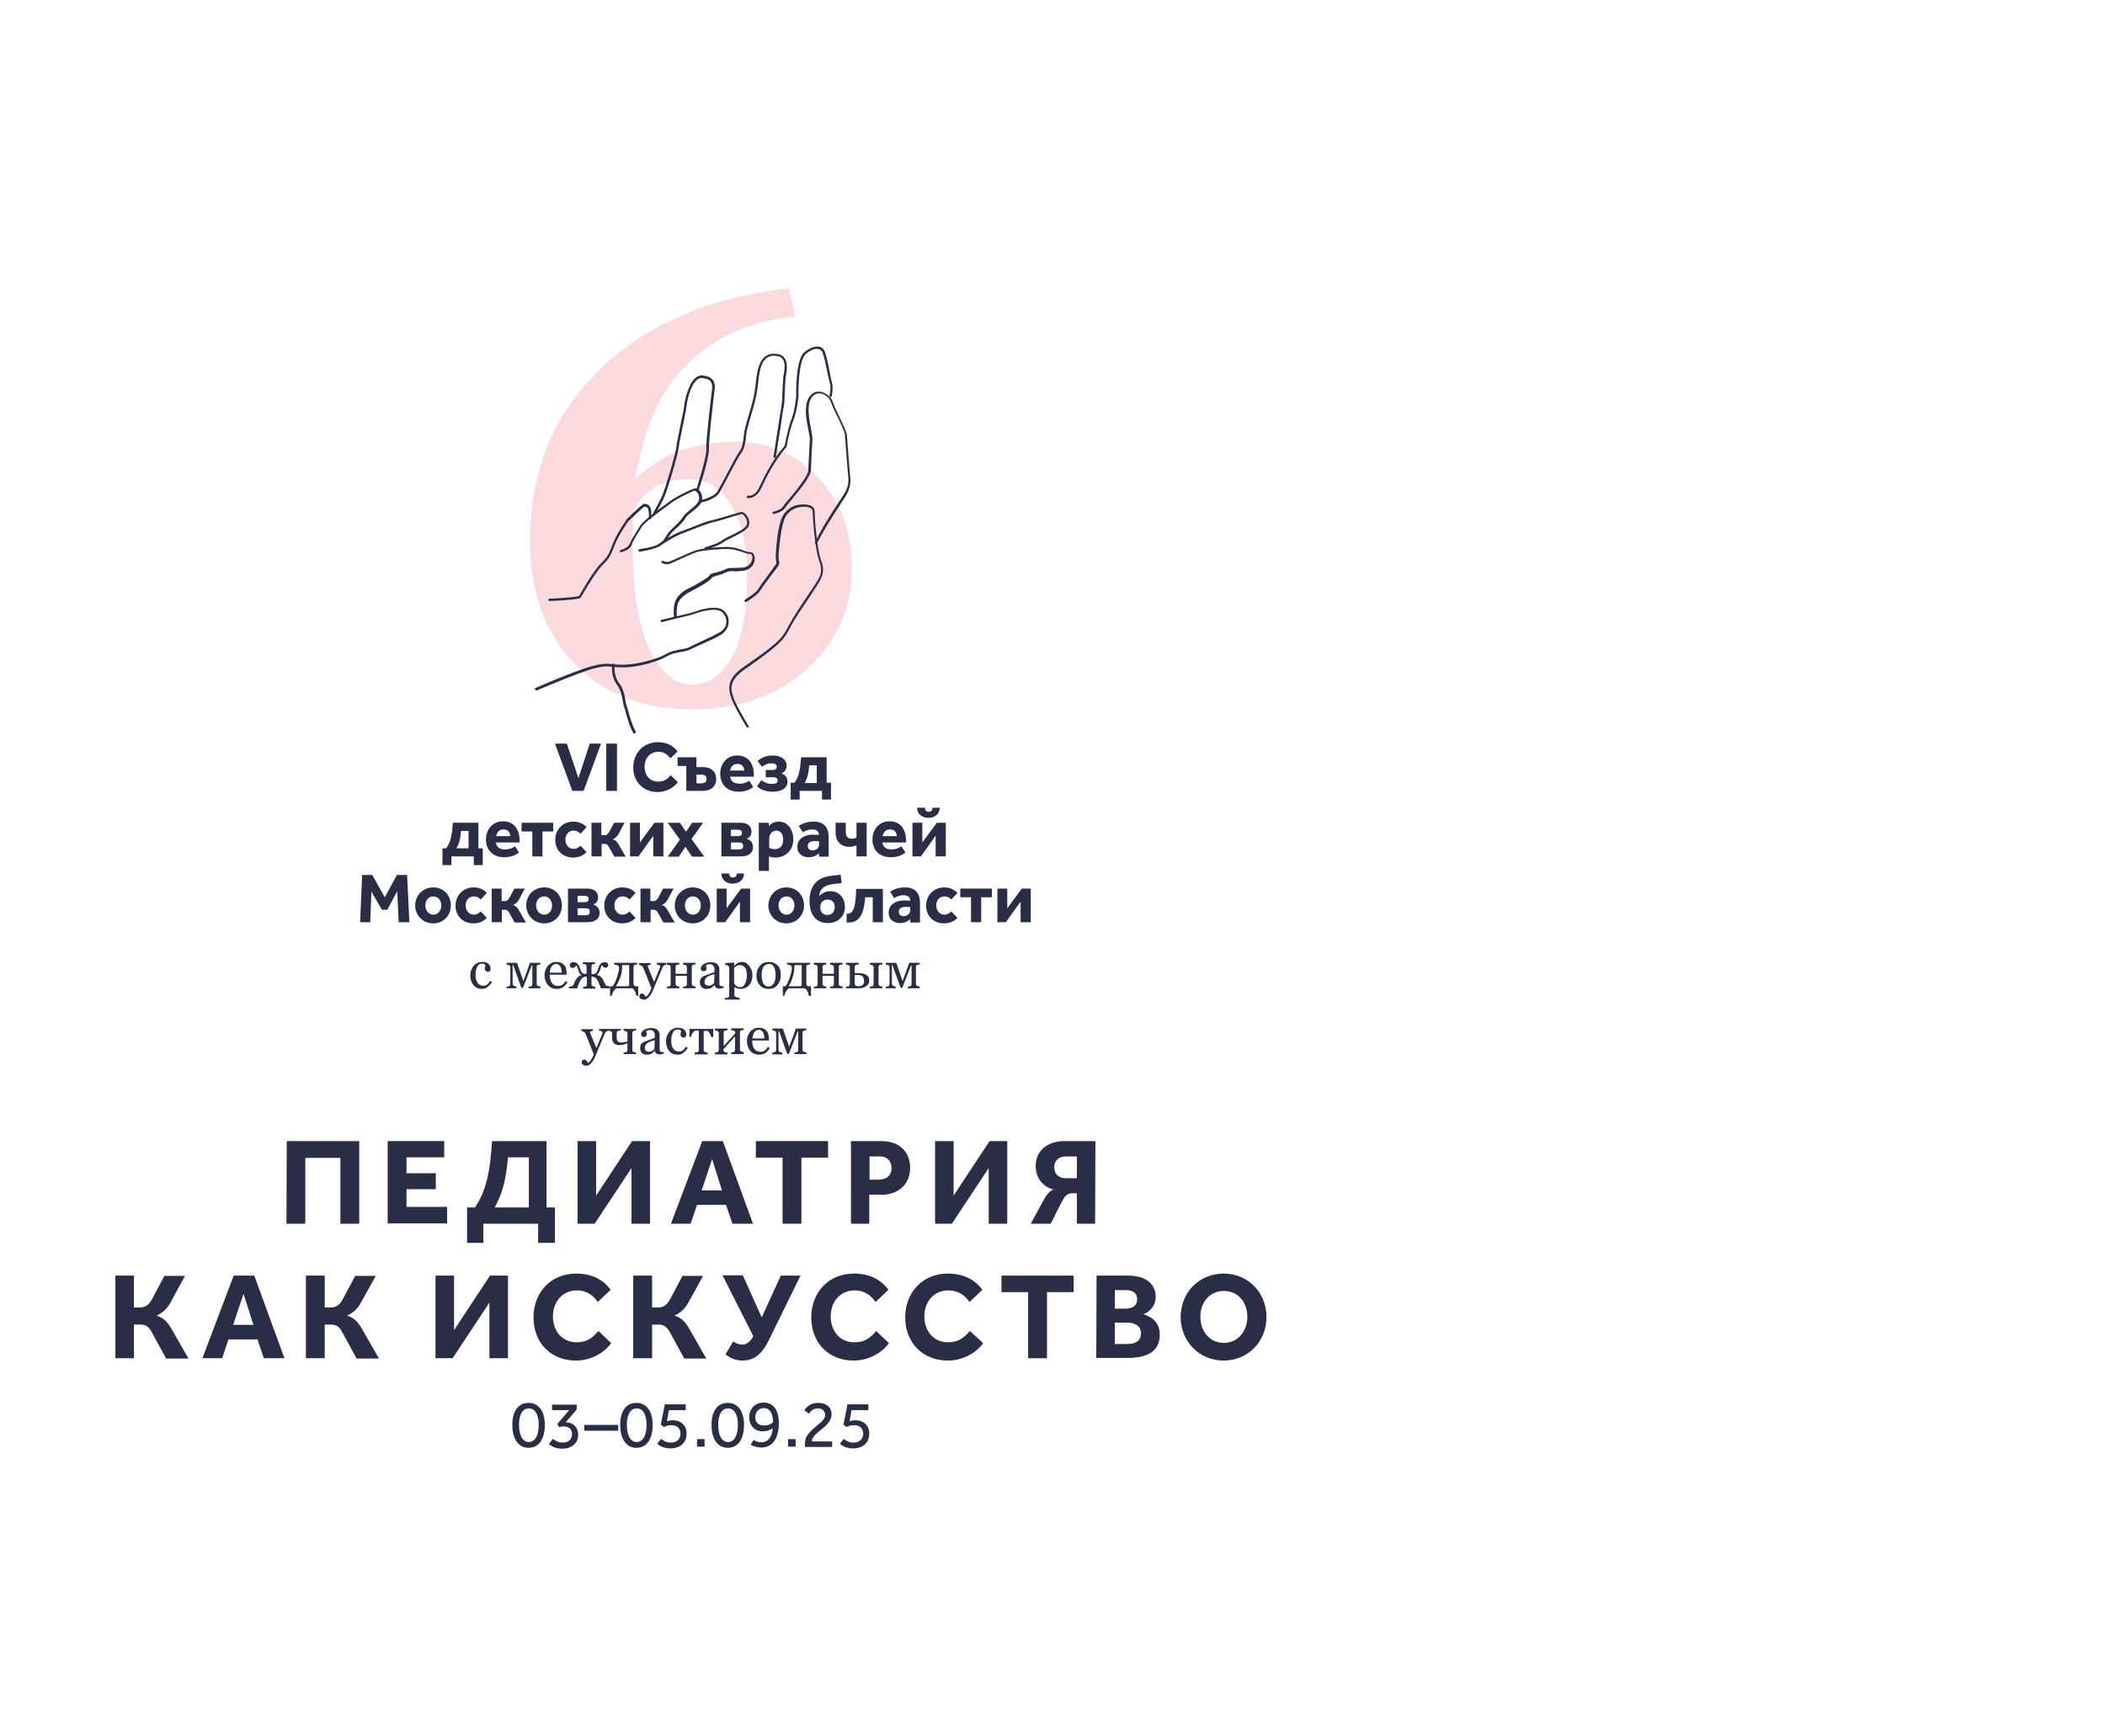 <?xml version="1.0" encoding="UTF-8"?> <svg xmlns="http://www.w3.org/2000/svg" xmlns:xlink="http://www.w3.org/1999/xlink" version="1.1" id="a" x="0px" y="0px" viewBox="0 0 726 598.7" style="enable-background:new 0 0 726 598.7;" xml:space="preserve"> <style type="text/css"> .st0{fill:#292D46;} .st1{fill:#FADADD;} .st2{fill:#2A2D44;} </style> <g> <g> <path class="st0" d="M176.7,491.5c0-4.7,2-7.6,5.6-7.6s5.6,3,5.6,7.6c0,4.8-2,7.9-5.6,7.9S176.7,496.2,176.7,491.5z M185.8,491.5 c0-3.5-1.2-5.7-3.4-5.7c-2.2,0-3.4,2.2-3.4,5.7c0,3.5,1.2,5.9,3.4,5.9C184.6,497.4,185.8,495,185.8,491.5z"></path> <path class="st0" d="M190.7,496.3c0.8,0.6,1.8,1.3,3.4,1.3c2,0,3.2-1.1,3.2-2.9c0-1.6-1-2.7-2.9-2.7c-0.6,0-1,0.1-1.5,0.3 l-0.7-1.1l4.1-4.8h-5.9v-1.9h8.5v1.7l-3.8,4.4c2.6,0,4.3,1.7,4.3,4.3c0,3.1-2.4,4.8-5.5,4.8c-2.3,0-3.7-0.8-4.6-1.6L190.7,496.3z"></path> <path class="st0" d="M201.5,491.5h11.7v2h-11.7V491.5z"></path> <path class="st0" d="M213.9,491.5c0-4.7,2-7.6,5.6-7.6s5.6,3,5.6,7.6c0,4.8-2,7.9-5.6,7.9S213.9,496.2,213.9,491.5z M223,491.5 c0-3.5-1.2-5.7-3.4-5.7c-2.2,0-3.4,2.2-3.4,5.7c0,3.5,1.2,5.9,3.4,5.9C221.8,497.4,223,495,223,491.5z"></path> <path class="st0" d="M228,496.3c0.9,0.7,1.8,1.3,3.4,1.3c2.2,0,3.3-1.4,3.3-3.1c0-1.2-0.6-2.9-3.1-2.9c-1.3,0-1.9,0.3-2.6,0.6 l-1.1-0.8l1.4-7h7.2v2h-5.8l-0.7,3.9c0.3-0.2,1-0.4,2-0.4c2.8,0,4.8,1.7,4.8,4.6c0,2.7-1.7,5.1-5.6,5.1c-2.1,0-3.5-0.7-4.5-1.6 L228,496.3z"></path> <path class="st0" d="M240.4,496.4h2.6v2.6h-2.6V496.4z"></path> <path class="st0" d="M245.4,491.5c0-4.7,2-7.6,5.6-7.6s5.6,3,5.6,7.6c0,4.8-2,7.9-5.6,7.9S245.4,496.2,245.4,491.5z M254.5,491.5 c0-3.5-1.2-5.7-3.4-5.7c-2.2,0-3.4,2.2-3.4,5.7c0,3.5,1.2,5.9,3.4,5.9C253.3,497.4,254.5,495,254.5,491.5z"></path> <path class="st0" d="M259.9,496.7c0.2,0.1,1.3,0.8,2.7,0.8c2.6,0,3.8-2.4,3.9-4.9c-0.6,0.5-1.6,1.1-3.5,1.1c-2.8,0-4.6-2-4.6-4.9 c0-2.9,2.1-5,4.9-5c3.3,0,5.3,2.3,5.3,7.1c0,5.2-2.1,8.4-6.1,8.4c-1.6,0-3-0.6-3.6-1L259.9,496.7z M263.4,485.7 c-1.5,0-2.9,1.1-2.9,3.1c0,1.6,0.8,2.9,2.9,2.9c1.6,0,2.5-0.5,3.2-1.1C266.6,487.6,265.6,485.7,263.4,485.7z"></path> <path class="st0" d="M271.8,496.4h2.6v2.6h-2.6V496.4z"></path> <path class="st0" d="M277.7,497.5c0-1.7,0.9-2.8,2-3.9c2.7-2.7,4.9-3.6,4.9-5.6c0-0.9-0.7-2.2-2.5-2.2c-1.7,0-2.5,1-3.1,1.8 l-1.6-1.1c0.6-1.1,2.1-2.6,4.8-2.6c3.2,0,4.6,1.9,4.6,3.9c0,2.2-1.6,3.7-3.3,5.1c-2,1.6-3.5,2.8-3.5,4.3h7v1.9h-9.4V497.5z"></path> <path class="st0" d="M291,496.3c0.9,0.7,1.8,1.3,3.4,1.3c2.2,0,3.3-1.4,3.3-3.1c0-1.2-0.6-2.9-3.1-2.9c-1.3,0-1.9,0.3-2.6,0.6 l-1.1-0.8l1.4-7h7.2v2h-5.8l-0.7,3.9c0.3-0.2,1-0.4,2-0.4c2.8,0,4.8,1.7,4.8,4.6c0,2.7-1.7,5.1-5.6,5.1c-2.1,0-3.5-0.7-4.5-1.6 L291,496.3z"></path> </g> <g> <g> <g> <g> <g> <g> <path class="st0" d="M98.9,393.6h25v28.5h-6.5v-22.7h-12.1v22.7h-6.5L98.9,393.6L98.9,393.6z"></path> <path class="st0" d="M133.7,393.6h19.5v5.6h-13v5.5h10.1v5.5h-10.1v6.1h14v5.7h-20.5L133.7,393.6L133.7,393.6z"></path> <path class="st0" d="M188.5,393.6v22.9h2.9v12.2h-5.8v-6.6h-18.9v6.6h-5.6v-12.2h2.7c3.9-5.8,5.2-12,5.9-22.9H188.5z M182.4,399.2h-7.2c-0.7,8-2,12.7-4.6,17.3h11.8V399.2L182.4,399.2z"></path> <path class="st0" d="M224.2,422.1h-6.4v-19.2l-12.7,19.2h-5.9v-28.5h6.4v18.8l12.4-18.8h6.2V422.1z"></path> <path class="st0" d="M242.2,393.6h7.1l10.4,28.5h-7.1l-2.2-6.5h-10l-2.2,6.5h-6.8L242.2,393.6L242.2,393.6z M249,410.6 l-3.4-10.8l-3.6,10.8H249z"></path> <path class="st0" d="M269.9,399.3h-9.2v-5.7h24.9v5.7h-9.2v22.8h-6.5V399.3z"></path> <path class="st0" d="M293.5,393.6h10.4c7,0,10,4.4,10,9.2c0,6.1-4.6,9.3-9.7,9.3h-4.4v10h-6.3V393.6L293.5,393.6z M303.6,406.8c2.4,0,3.9-1.6,3.9-3.9s-1.5-4-3.9-4h-3.7v8H303.6L303.6,406.8z"></path> <path class="st0" d="M347.4,422.1H341v-19.2l-12.7,19.2h-5.8v-28.5h6.4v18.8l12.4-18.8h6.1V422.1z"></path> <path class="st0" d="M377.7,422.1h-6.3v-10.5h-1.4c-2.2,0-2.8,1-4.3,3.9l-3.3,6.6h-6.9l4.2-7.7c1.1-2.1,2.2-3.6,3.7-4.1 c-3.4-0.8-6.2-3.7-6.2-8.1c0-4.9,3.6-8.6,10-8.6h10.6L377.7,422.1L377.7,422.1z M371.4,406.5v-7.6h-3.9 c-2.4,0-3.9,1.5-3.9,3.7s1.4,3.8,3.9,3.8H371.4L371.4,406.5z"></path> </g> <g> <path class="st0" d="M46.2,468.5h-6.4v-28.5h6.4V451h1.9c2.2,0,3.3-1,4.4-3l4.2-7.9h7.1l-5,9.2c-1.3,2.4-2.9,3.6-4.8,4.5 c2.5,0.8,3.7,2.1,5.1,4.5l5.9,10.3h-7.7l-4.6-8.4c-1.1-2.2-2-3.3-4.2-3.3h-2.3L46.2,468.5L46.2,468.5z"></path> <path class="st0" d="M80.6,440h7.1l10.4,28.5h-7.1l-2.2-6.5h-10l-2.2,6.5h-6.8L80.6,440L80.6,440z M87.4,457L84,446.3 L80.4,457H87.4L87.4,457z"></path> <path class="st0" d="M112,468.5h-6.5v-28.5h6.5V451h1.9c2.2,0,3.3-1,4.4-3l4.2-7.9h7.1l-5.1,9.2c-1.3,2.4-2.9,3.6-4.8,4.5 c2.5,0.8,3.7,2.1,5.1,4.5l5.9,10.3h-7.7l-4.6-8.4c-1.1-2.2-2-3.3-4.2-3.3H112L112,468.5L112,468.5z"></path> <path class="st0" d="M175.2,468.5h-6.4v-19.2l-12.7,19.2h-5.9v-28.5h6.4v18.8l12.4-18.8h6.2V468.5z"></path> <path class="st0" d="M210.8,463.3c-2.4,3.3-6.9,6-12.2,6c-8.7,0-14.6-6.2-14.6-14.9c0-8.6,6-15.1,14.7-15.1 c5.3,0,9.3,2,11.9,5.6l-4.4,4.2c-1.7-2.4-4-4-7.2-4c-5.1,0-8.3,4-8.3,9s3.2,8.9,8.1,8.9c4.1,0,5.8-1.9,7.6-3.9L210.8,463.3 L210.8,463.3z"></path> <path class="st0" d="M224.9,468.5h-6.5v-28.5h6.5V451h1.9c2.2,0,3.3-1,4.4-3l4.2-7.9h7.1l-5.1,9.2c-1.3,2.4-2.9,3.6-4.8,4.5 c2.5,0.8,3.7,2.1,5.1,4.5l5.9,10.3H236l-4.6-8.4c-1.1-2.2-2.1-3.3-4.2-3.3h-2.3L224.9,468.5L224.9,468.5z"></path> <path class="st0" d="M269.3,440h6.8l-11,22.4c-2.2,4.5-4.9,6.9-9,6.9c-2.6,0-4.3-1-5.9-2.1l2.7-4.5c0.9,0.7,2,1.1,3.2,1.1 c1.4,0,2.7-1,3.7-2.9l-10.6-21h7l6.5,14.5L269.3,440L269.3,440z"></path> <path class="st0" d="M306.6,463.3c-2.4,3.3-6.9,6-12.2,6c-8.7,0-14.6-6.2-14.6-14.9c0-8.6,6-15.1,14.7-15.1 c5.3,0,9.3,2,11.9,5.6l-4.4,4.2c-1.7-2.4-4-4-7.2-4c-5.1,0-8.3,4-8.3,9s3.2,8.9,8.1,8.9c4.1,0,5.8-1.9,7.6-3.9L306.6,463.3 L306.6,463.3z"></path> <path class="st0" d="M339.1,463.3c-2.4,3.3-6.9,6-12.2,6c-8.7,0-14.7-6.2-14.7-14.9c0-8.6,6-15.1,14.7-15.1 c5.3,0,9.3,2,11.9,5.6l-4.4,4.2c-1.7-2.4-4-4-7.3-4c-5.1,0-8.3,4-8.3,9s3.2,8.9,8.1,8.9c4.1,0,5.8-1.9,7.6-3.9L339.1,463.3 L339.1,463.3z"></path> <path class="st0" d="M354.6,445.7h-9.2V440h24.9v5.7h-9.2v22.8h-6.5V445.7z"></path> <path class="st0" d="M378.2,440H389c7.1,0,9.6,3.6,9.6,7.4c0,3.6-3,5.6-4.3,5.9c0.5,0.1,1.1,0.4,1.7,0.7c2.4,1,4,3.3,4,6.3 c0,5.9-4.3,8.1-11.2,8.1h-10.7L378.2,440L378.2,440z M388.3,451.4c1.9,0,3.9-0.8,3.9-3.2c0-2.5-2-3.2-3.9-3.2h-3.8v6.4H388.3 L388.3,451.4z M388.7,463.6c1.9,0,4.8-0.4,4.8-3.7c0-3.1-2.9-3.7-4.8-3.7h-4.2v7.4L388.7,463.6L388.7,463.6z"></path> <path class="st0" d="M407.2,454.3c0-8.5,6.4-15,14.8-15s14.8,6.5,14.8,15c0,8.5-6.4,15-14.8,15S407.2,462.7,407.2,454.3z M430.2,454.2c0-4.9-3.1-8.9-8.1-8.9s-8.1,4-8.1,8.9s3.1,9,8.1,9S430.2,459,430.2,454.2z"></path> </g> </g> </g> </g> </g> </g> <g> <g> <path class="st1" d="M293.8,196.2c0,13.8-5.2,25.3-15.5,34.6c-10.4,9.3-23.6,13.9-39.7,13.9c-16.8,0-30.3-5.3-40.5-15.8 c-10.2-10.5-15.3-24.7-15.3-42.5c0-23.8,8-43.4,24-58.9s37.8-24.9,65.3-28.1l2.2,9.6l-10.3,1.8c-7.9,2.1-14.4,5.1-19.7,8.8 c-5.3,3.7-9.7,8-13.1,12.8c-3.3,4.6-5.9,9.8-7.8,15.6s-3.3,11.5-4.3,17.2c5.6-5.1,11.2-8.5,16.8-10.2c5.5-1.8,11.5-2.6,17.9-2.6 c11.2,0,20.6,4.1,28.3,12.2C289.9,172.7,293.8,183.2,293.8,196.2z M257.7,198.8c0-10.3-1.8-18.4-5.4-24.4 c-3.6-6-8.4-9.1-14.5-9.1c-4,0-7.5,0.7-10.5,2c-3,1.4-5.9,4.2-8.9,8.6c0,0.3,0,0.9,0,1.7c0,0.8-0.1,1.9-0.1,3.2 c-0.1,1.4-0.1,2.8-0.1,4s0,2.3,0,3.1c0,15.6,1.9,27.5,5.7,35.8c3.8,8.3,8.7,12.4,14.7,12.4c5.8,0,10.4-3.2,14-9.7 C256,219.9,257.7,210.7,257.7,198.8z"></path> </g> <g> <g> <g> <path class="st2" d="M189.5,207.3c-0.2,0-0.4-0.2-0.4-0.4c0-0.2,0.2-0.4,0.4-0.4c0.1,0,8-0.3,10.2-0.9 c0.7-1.2,5.2-9.1,7.6-11.3c2.3-2.2,2.7-3.2,3.9-6.3l0.2-0.5c1.4-3.6,4.6-8.1,4.7-8.3c0,0,0,0,0-0.1c0.5-0.5,4.8-4.6,5.7-5.2 c0.1,0,0.1-0.1,0.2-0.1c0.7-0.1,2.1,0.2,2.4,1.6c0.4,1.4,0.2,3.2,0.2,3.3c0,0.2-0.2,0.4-0.4,0.4c-0.2,0-0.4-0.2-0.4-0.4 c0,0,0.1-1.7-0.2-3c-0.2-0.9-1.1-0.9-1.4-0.9c-0.9,0.6-4.2,3.8-5.5,5c-0.3,0.4-3.3,4.7-4.6,8l-0.2,0.5 c-1.2,3.1-1.7,4.3-4.1,6.6c-2.4,2.3-7.5,11.2-7.5,11.2c0,0.1-0.1,0.2-0.2,0.2C198.1,207,189.9,207.3,189.5,207.3 C189.5,207.3,189.5,207.3,189.5,207.3z"></path> </g> <g> <path class="st2" d="M214.2,190.5c-0.2,0-0.4-0.1-0.4-0.3c-0.1-0.2,0.1-0.4,0.3-0.5c0,0,2.5-0.6,3.1-2.1c0.6-1.5,1.8-3.4,3-5.3 c0.2-0.3,0.4-0.7,0.6-1c1.2-1.8,6.9-6,9.7-8c0.6-0.4,1-0.7,1.1-0.8c1.1-0.9,5.7-3.2,7.5-3.9c0.7-0.3,1.5-0.1,2.1,0.5 c0.9,1,1.3,2.8,0.7,4.1c-0.5,1.2-1.9,2.3-3.2,3.3c-1,0.8-2,1.6-2.3,2.2c-0.6,1.2-2.5,3-3.8,4.1c-0.4,0.4-0.8,0.8-1,1 c-0.3,0.3-0.7,1-1.1,1.6c-0.4,0.7-0.8,1.3-1.1,1.5c-0.2,0.1-0.4,0.1-0.6,0c-0.1-0.2-0.1-0.4,0-0.6c0.2-0.2,0.6-0.8,0.9-1.3 c0.4-0.6,0.8-1.3,1.2-1.7c0.2-0.2,0.6-0.6,1-1c1.2-1.1,3-2.9,3.6-3.9c0.4-0.8,1.4-1.6,2.5-2.5c1.2-1,2.5-2,2.9-3 c0.5-1.1,0.1-2.6-0.6-3.2c-0.4-0.4-0.8-0.5-1.2-0.3c-1.8,0.7-6.2,3-7.2,3.8c-0.2,0.1-0.6,0.4-1.2,0.9c-2.5,1.8-8.4,6-9.4,7.7 c-0.2,0.3-0.4,0.7-0.6,1c-1.2,1.8-2.3,3.7-2.9,5.2C217.2,189.8,214.4,190.4,214.2,190.5C214.3,190.5,214.2,190.5,214.2,190.5z"></path> </g> <g> <path class="st2" d="M220.6,190.3c-0.2,0-0.4-0.2-0.4-0.4c0-0.2,0.1-0.4,0.4-0.5c0,0,5-0.6,6.6-1.8c1.7-1.3,5.7-3.7,8.2-4.5 c0.9-0.3,2.1-0.8,3.4-1.3c2.3-0.9,4.9-2,6.6-2.3c1.4-0.3,3.8-1.1,6-1.7c2.1-0.6,3.7-1.1,4.2-1.2c0.8-0.1,1.8,0.8,2.3,1.8 c0.8,1.4,0.7,2.9-0.2,3.8c-1.1,1.2-3.2,2.2-5.2,3.2c-1.3,0.6-2.5,1.2-3.1,1.7c-1.1,0.8-3,1.6-5.7,2.4l-0.2,0.1 c-0.2,0.1-0.5-0.1-0.5-0.3c-0.1-0.2,0.1-0.5,0.3-0.5l0.2-0.1c2.6-0.8,4.5-1.5,5.5-2.3c0.7-0.5,2-1.2,3.3-1.8 c1.9-0.9,4-1.9,4.9-3c0.9-1,0.3-2.4,0-2.9c-0.5-1-1.2-1.4-1.4-1.4c-0.5,0.1-2.2,0.6-4.1,1.2c-2.2,0.7-4.6,1.4-6,1.7 c-1.7,0.4-4.2,1.4-6.5,2.3c-1.3,0.5-2.5,1-3.4,1.3c-2.4,0.8-6.3,3.2-8,4.4C225.9,189.6,220.9,190.2,220.6,190.3 C220.7,190.3,220.6,190.3,220.6,190.3z"></path> </g> <g> <path class="st2" d="M232.9,213.3c-0.2,0-0.4-0.1-0.4-0.3c0-0.1-0.4-2,0.1-4.6c0.6-3.1,3.7-4.9,5-5.5c2.5-1.2,6.6-3.6,7-4.3 c0.4-0.7,1.2-0.9,2.2-1.1c0.8-0.2,1.7-0.4,2.8-0.9c1.5-0.7,1.9-0.7,3-0.7c0.7,0,1.6,0,3.4-0.1c2.8-0.3,3.5-2.3,3.5-3.5 c0-0.7-0.3-1.2-0.6-1.2c-0.8,0-1.8-0.3-2.9-0.7c-1.3-0.4-2.8-0.9-4.2-1c-2.6-0.2-9.4,0.4-11.4,1c-1.3,0.4-3.9,1.6-6.1,2.6 c-1.4,0.6-2.5,1.2-3.1,1.4c-1.6,0.6-2.8-0.2-2.9-0.2c-0.2-0.1-0.2-0.4-0.1-0.6c0.1-0.2,0.4-0.2,0.6-0.1c0,0,1,0.6,2.1,0.2 c0.5-0.2,1.7-0.7,3-1.3c2.2-1,4.9-2.2,6.2-2.6c2.1-0.7,9-1.3,11.7-1.1c1.5,0.1,3,0.6,4.4,1.1c1.1,0.4,2,0.7,2.7,0.7 c0.8,0,1.3,0.8,1.4,2c0.1,1.9-1.2,4.1-4.2,4.4c-1.8,0.2-2.8,0.2-3.5,0.1c-1,0-1.2,0-2.6,0.6c-1.1,0.5-2.1,0.8-2.9,1 c-0.8,0.2-1.4,0.4-1.6,0.7c-0.6,1.2-5.9,4-7.3,4.7c-0.9,0.5-4.1,2.1-4.6,4.9c-0.4,2.4-0.1,4.2-0.1,4.3 C233.4,213,233.3,213.2,232.9,213.3C233,213.3,233,213.3,232.9,213.3z"></path> </g> <g> <path class="st2" d="M184.9,238.1c-0.2,0-0.3-0.1-0.4-0.3c-0.1-0.2,0-0.5,0.2-0.5c0.6-0.3,14.5-6.3,19.8-7.6 c3.5-0.9,4.9-0.8,6.8-0.6c1,0.1,2.1,0.2,3.8,0.2c4.8-0.1,11.8-2,14.6-3.7c1.7-1,3.5-1.3,5.1-1.6c1.2-0.2,2.3-0.4,3-0.8 c0.8-0.5,2.3-1.1,3.9-1.9c2.2-1,4.7-2.1,6.5-3.2c1.4-0.8,2.2-2,2.3-3.3c0.1-1.3-0.3-2.6-1.4-3.6c-1.8-1.7-6.9-0.5-9.5,0.5 c-1.2,0.5-3.4,0.9-5.3,1.4c-1.2,0.3-2.3,0.5-2.9,0.7c-1.7,0.5-3,0.7-3.1,0.8c-0.2,0-0.4-0.1-0.5-0.3c0-0.2,0.1-0.4,0.3-0.5 c0,0,1.4-0.3,3-0.7c0.7-0.2,1.7-0.4,3-0.7c1.9-0.4,4-0.9,5.2-1.3c0.8-0.3,7.8-2.9,10.4-0.4c1.2,1.1,1.8,2.7,1.6,4.3 c-0.2,1.6-1.2,3-2.7,4c-1.9,1.1-4.4,2.2-6.6,3.2c-1.6,0.7-3.1,1.4-3.9,1.8c-0.9,0.5-2.1,0.7-3.3,0.9c-1.5,0.3-3.2,0.5-4.8,1.5 c-3,1.8-10,3.8-15,3.8c-1.7,0-2.8-0.1-3.8-0.2c-1.9-0.2-3.1-0.3-6.5,0.6c-5.2,1.4-19.5,7.5-19.6,7.6 C185,238.1,184.9,238.1,184.9,238.1z"></path> </g> <g> <path class="st2" d="M225.6,177.8c-0.1,0-0.1,0-0.2-0.1c-0.2-0.1-0.3-0.4-0.2-0.6c0,0,2-3.6,3.1-5.9c1-2.2,4.9-15,5-17.2 c0.1-1.2,0.8-4.3,1.4-7.4c0.6-2.8,1.2-5.7,1.3-6.7c0.1-1.7,1.4-7.5,3.9-9.6c0.8-0.6,1.6-0.9,2.5-0.8c1.6,0.2,2.7,0.7,3.4,1.5 c0.9,1.1,0.8,2.6,0.6,3.9c-0.3,2.6-2,16.6-1.9,19.9c0.1,3.4-3.4,13.9-3.6,14.4c-0.1,0.2-0.3,0.3-0.5,0.3 c-0.2-0.1-0.3-0.3-0.3-0.5c0-0.1,3.6-10.8,3.5-14.1c-0.1-3.6,1.7-18.5,1.9-20c0.2-1.2,0.3-2.4-0.4-3.3c-0.5-0.7-1.4-1-2.8-1.2 c-0.7-0.1-1.3,0.1-1.9,0.6c-2.4,2-3.5,7.6-3.6,9.1c-0.1,1-0.7,3.8-1.3,6.8c-0.6,3-1.3,6.1-1.4,7.3c-0.2,2.4-4,15.2-5.1,17.5 c-1.1,2.4-3.1,5.9-3.2,6C225.9,177.8,225.7,177.8,225.6,177.8z"></path> </g> <g> <path class="st2" d="M241.5,173.4c-0.2,0-0.4-0.1-0.4-0.3c0-0.2,0.1-0.4,0.3-0.5c0,0,4.6-1,5.9-2.9c0.6-0.9,1.9-3.4,3.3-6 c1.7-3.3,3.5-6.7,4.4-7.9c1-1.3,1.3-3.3,1.5-5.2c0.1-0.9,0.2-1.8,0.4-2.6c0.2-1,0.6-2.2,1-3.7c0.7-2.3,1.6-5.2,2.2-8.2 c0.2-1,0.3-2.1,0.5-3.4c0.5-4.7,1.2-10.6,6.2-10.7c1.6,0,2.9,0.4,3.6,1.3c1.4,1.6,1,4.3,0.7,6.2c-0.1,0.5-0.2,1-0.2,1.3 c-0.1,0.9-0.1,2.3-0.2,3.8c-0.1,2.5-0.2,5.1-0.4,5.9c-0.3,1-0.8,4.9-1.2,7.5c-0.1,0.7-0.2,1.3-0.3,1.8 c-0.4,2.4-1.2,7.8-1.2,7.8c0,0.2-0.3,0.4-0.5,0.3c-0.2,0-0.4-0.2-0.3-0.5c0-0.1,0.9-5.5,1.2-7.8c0.1-0.5,0.2-1.1,0.3-1.8 c0.4-2.8,1-6.6,1.2-7.6c0.2-0.7,0.3-3.4,0.4-5.7c0.1-1.5,0.1-2.9,0.2-3.9c0-0.4,0.1-0.9,0.2-1.4c0.3-1.8,0.7-4.2-0.5-5.5 c-0.6-0.7-1.6-1-3-1c-4.3,0.1-4.9,5.3-5.4,10c-0.1,1.2-0.3,2.4-0.5,3.4c-0.6,3-1.5,5.9-2.2,8.3c-0.4,1.4-0.8,2.7-1,3.6 c-0.2,0.8-0.3,1.7-0.4,2.6c-0.2,2-0.5,4.1-1.6,5.6c-0.9,1.1-2.7,4.6-4.4,7.8c-1.4,2.6-2.7,5.1-3.3,6.1 C246.5,172.4,241.8,173.4,241.5,173.4C241.5,173.4,241.5,173.4,241.5,173.4z"></path> </g> <g> <path class="st2" d="M258.3,171.8c-0.2,0-0.4,0-0.4,0c-0.2,0-0.4-0.3-0.3-0.5c0-0.2,0.3-0.4,0.5-0.3c0.1,0,2.2,0.3,3.6-2.6 l0.4-0.8c1.6-3.3,3.9-8.4,8.5-13.8c0.2-0.8,1.1-5.9,2.3-9c1.3-3.2,1.7-8.2,1.7-8.2c0-0.5-0.3-12.5,2.8-15.1 c1.9-1.6,3.8-2.2,5.2-1.9c0.9,0.2,1.5,0.8,1.9,1.7c0.5,1.3,1.2,4.6,1.7,7.3c0.3,1.7,0.7,3.3,0.8,3.7c0.4,1.3-0.1,4-0.1,4.3 c0,0.2-0.3,0.4-0.5,0.3c-0.2,0-0.4-0.3-0.3-0.5c0.2-0.8,0.5-3,0.2-3.9c-0.2-0.5-0.5-2-0.9-3.8c-0.5-2.6-1.2-5.9-1.7-7.1 c-0.2-0.6-0.7-1-1.3-1.2c-1.2-0.3-2.8,0.3-4.5,1.7c-2.3,2-2.6,11.1-2.5,14.5c0,0.3-0.5,5.2-1.8,8.5c-1.3,3.2-2.3,8.9-2.3,8.9 c0,0.1,0,0.1-0.1,0.2c-4.5,5.4-6.9,10.4-8.4,13.7l-0.4,0.8C261,171.4,259.1,171.8,258.3,171.8z"></path> </g> <g> <path class="st2" d="M281.5,187.6c-0.1,0-0.1,0-0.2,0c-0.2-0.1-0.3-0.3-0.2-0.5c0,0,0.3-0.7,2-3.9c1.7-3.2,6.3-10.2,7.9-12.6 c1.5-2.2,1.7-4.5,1.6-5.5c-0.1-1.1-1.1-13.1-1.2-15.2c-0.1-1.1-1.4-3.8-2.6-6.2c-0.9-1.9-1.8-3.7-2.2-4.9c-0.4-1.4-2-3-3.8-3.1 c-1.3-0.1-2.3,0.5-3.1,1.8c-1.5,2.6-0.6,7.1,0,10.4c0.3,1.7,0.6,3,0.5,3.9c-0.2,2.4-0.5,8.9-0.5,10.2c0,2.3-4,7.1-6.9,10.6 c-0.9,1.1-1.7,2.1-2.1,2.7c-1,1.4-3.6,1.9-3.8,2c-0.2,0-0.4-0.1-0.5-0.3c0-0.2,0.1-0.4,0.3-0.5c0.7-0.1,2.6-0.7,3.2-1.6 c0.4-0.6,1.2-1.6,2.2-2.7c2.5-3,6.7-8.1,6.7-10.1c0-1.3,0.4-7.8,0.5-10.2c0.1-0.7-0.2-2.1-0.5-3.6c-0.7-3.4-1.6-8.1,0.1-11 c0.9-1.6,2.3-2.4,3.9-2.2c1.9,0.2,4,1.9,4.5,3.7c0.3,1.1,1.2,2.9,2.1,4.8c1.3,2.7,2.6,5.3,2.7,6.6c0.1,2.1,1.1,14.1,1.2,15.2 c0.1,1.1-0.2,3.6-1.8,6c-1.6,2.4-6.2,9.5-7.9,12.6c-1.7,3.1-2,3.8-2,3.8C281.8,187.5,281.7,187.6,281.5,187.6z"></path> </g> <g> <path class="st2" d="M257.9,251c-0.1,0-0.3-0.1-0.4-0.2c-0.5-0.8-0.9-1.6-1.4-2.4c-2.8-4.8-5.4-9.4-4.3-12.9 c0.9-2.9,3.4-4.6,6.9-7c1.4-1,3-2.1,4.8-3.4c6-4.6,6.5-5.5,8.7-9.6c1.3-2.5,4.1-6.7,6.4-10.1c1.5-2.2,2.8-4.2,3.3-5 c1.2-2.1,1.9-3.5,0.6-7.1c-1.4-3.8-2.2-14.5-2.2-16.6c0-0.5-0.1-0.9-0.4-1.2c-0.7-0.7-2.2-0.7-2.8-0.7l-0.1,0 c-1.3,0.1-3.5,0.2-5.6,2.7c-1.8,2.3-2.4,8.7-2.7,11.8c0,0.5-0.1,0.9-0.1,1.3c-0.2,1.4,0,2.4,0.1,3.1c0.1,0.4,0.1,0.7,0,1 c-0.1,0.2-0.4,0.8-2.6,3.6c-1.5,2-3.4,4.5-3.9,5.4c-0.9,1.6-4.6,3.8-4.8,3.9c-0.2,0.1-0.5,0-0.6-0.2c-0.1-0.2,0-0.5,0.2-0.6 c1-0.6,3.8-2.4,4.5-3.6c0.5-0.9,2.3-3.3,3.9-5.5c1.1-1.5,2.3-3.1,2.4-3.4c0,0,0-0.4-0.1-0.6c-0.1-0.7-0.2-1.8-0.1-3.3 c0-0.3,0.1-0.7,0.1-1.2c0.3-3.4,0.9-9.8,2.9-12.2c2.3-2.8,4.7-2.9,6.2-3l0.1,0c0.9,0,2.5,0,3.4,0.9c0.5,0.5,0.7,1.1,0.7,1.8 c-0.1,2,0.8,12.7,2.1,16.3c1.4,3.7,0.7,5.4-0.6,7.8c-0.5,0.9-1.8,2.8-3.3,5.1c-2.3,3.4-5.1,7.6-6.4,10 c-2.2,4.2-2.8,5.2-8.9,9.9c-1.8,1.4-3.4,2.5-4.8,3.5c-3.5,2.4-5.8,4-6.6,6.6c-1,3.1,1.7,7.7,4.3,12.2c0.5,0.8,0.9,1.6,1.4,2.4 c0.1,0.2,0,0.5-0.2,0.6C258,251,258,251,257.9,251z"></path> </g> <g> <path class="st2" d="M218.8,253c-0.1,0-0.3-0.1-0.4-0.2c-1.1-1.7-2.1-5.2-2.7-7.5c-0.2-0.6-0.3-1.2-0.5-1.6 c-0.2-0.6-0.3-1.2-0.4-1.9c-0.3-1.6-0.6-3.7-2-5.6c-2.2-2.9-1.7-6.7-1.7-6.9c0-0.2,0.2-0.4,0.5-0.4c0.2,0,0.4,0.2,0.4,0.5 c0,0-0.5,3.6,1.5,6.2c1.6,2.1,1.9,4.2,2.2,6c0.1,0.7,0.2,1.3,0.4,1.8c0.1,0.4,0.3,0.9,0.5,1.6c0.6,2.2,1.6,5.6,2.6,7.2 c0.1,0.2,0.1,0.4-0.1,0.6C219,253,218.9,253,218.8,253z"></path> </g> </g> </g> <g> <g> <g> <path class="st0" d="M165,283.8v8.8h1.5v5.8h-3.1v-3h-7.7v3h-3.1v-5.8h1.3c1.6-2.1,2-4.8,2.3-8.8H165z M161.6,292.6v-6H159 c-0.2,2.8-0.7,4.6-1.6,6H161.6z"></path> <path class="st0" d="M177.6,291.9l1.4,2.2c-0.5,0.3-2.1,1.6-5,1.6c-4,0-6.4-2.5-6.4-6.1c0-3.4,2.2-6.3,5.9-6.3 c3.7,0,5.7,2.7,5.7,6.7v0.6h-8.2c0.3,1.6,1.3,2.4,3.1,2.4C175.9,293,177.2,292.3,177.6,291.9z M176,288.4 c-0.1-1.1-0.6-2.3-2.3-2.3c-1.5,0-2.3,0.9-2.6,2.3H176z"></path> <path class="st0" d="M190.8,283.8v3h-3.7v8.6h-3.5v-8.6h-3.7v-3H190.8z"></path> <path class="st0" d="M202.3,293.9c-1,1.1-2.5,1.9-4.6,1.9c-3.7,0-6.2-2.6-6.2-6.1c0-3.5,2.6-6.3,6.2-6.3c2.1,0,3.6,0.8,4.6,1.9 l-2.1,2.3c-0.4-0.5-1.2-1.1-2.4-1.1c-1.8,0-2.8,1.5-2.8,3.1c0,1.6,1,3.2,2.8,3.2c1.1,0,1.9-0.6,2.4-1.1L202.3,293.9z"></path> <path class="st0" d="M207.4,295.4h-3.4v-11.6h3.4v4.3h1.1c0.9,0,1.2-0.5,1.7-1.3l1.6-3h3.6l-1.9,3.6c-0.6,1.1-1.3,1.8-2.2,2.1 c1.1,0.3,1.7,1,2.3,2.2l2.2,3.8h-3.9l-1.8-3.2c-0.4-0.7-0.7-1.2-1.6-1.2h-1V295.4z"></path> <path class="st0" d="M225.3,295.4v-7.1l-5.1,7.1h-2.9v-11.6h3.4v6.8l5-6.8h3.1v11.6H225.3z"></path> <path class="st0" d="M234.5,289.6l-4.2-5.8h4.2l2.1,3.1l2.1-3.1h3.8l-4,5.6l4.4,6.1h-4.2l-2.3-3.4l-2.3,3.4h-3.8L234.5,289.6z"></path> <path class="st0" d="M248.8,295.4v-11.6h6.7c2.4,0,3.7,1.3,3.7,3c0,1.4-0.8,2.2-1.7,2.5c1.2,0.4,2.2,1.2,2.2,2.9 c0,2.2-1.7,3.2-4.3,3.2H248.8z M252.1,288.4h2.5c0.9,0,1.3-0.4,1.3-1.1c0-0.9-0.6-1.1-1.6-1.1h-2.2V288.4z M252.1,293h2.9 c0.9,0,1.3-0.4,1.3-1.2c0-0.8-0.4-1.2-1.3-1.2h-2.9V293z"></path> <path class="st0" d="M261.7,283.8h3.4c0.1,0.4,0.1,0.8,0.1,1.2c0.8-1.1,2-1.6,3.4-1.6c3.2,0,5,2.9,5,6.1c0,4.3-3.2,6.3-6.1,6.3 c-1,0-1.7-0.2-2.3-0.4v5h-3.5V283.8z M265.2,292.4c0.5,0.3,1.2,0.5,1.9,0.5c2,0,3-1.2,3-3.3c0-1.6-0.7-3.1-2.3-3.1 c-1.6,0-2.5,1.4-2.5,2.8V292.4z"></path> <path class="st0" d="M282.5,295.4l-0.1-1.1c-0.8,0.9-2,1.4-3.5,1.4c-1.6,0-3.9-0.8-3.9-3.6c0-2.7,2.3-4.2,5.3-4.2 c0.8,0,1.8,0.1,2.1,0.1v-0.2c0-1.2-1.1-1.7-2.2-1.7c-1.6,0-2.5,0.5-3.3,1l-1.4-2.2c1-0.7,2.5-1.5,5.2-1.5 c3.5,0,5.1,2.1,5.1,5.3v6.8H282.5z M282.5,290.2c-0.2,0-0.7-0.1-1.2-0.1c-2,0-2.7,0.6-2.7,1.7c0,1,0.6,1.5,1.7,1.5 c1.1,0,2.2-0.7,2.2-2V290.2z"></path> <path class="st0" d="M298.9,283.8v11.6h-3.5v-3.8c-0.7,0.3-1.6,0.5-2.5,0.5c-2.5,0-4.7-1.5-4.7-4.9v-3.4h3.5v3.2 c0,1.7,0.9,2.3,2.1,2.3c0.7,0,1.2-0.2,1.6-0.4v-5.1H298.9z"></path> <path class="st0" d="M310.9,291.9l1.4,2.2c-0.5,0.3-2.1,1.6-5,1.6c-4,0-6.4-2.5-6.4-6.1c0-3.4,2.2-6.3,5.9-6.3 c3.7,0,5.7,2.7,5.7,6.7v0.6h-8.2c0.3,1.6,1.3,2.4,3.1,2.4C309.2,293,310.5,292.3,310.9,291.9z M309.3,288.4 c-0.1-1.1-0.6-2.3-2.3-2.3c-1.5,0-2.3,0.9-2.6,2.3H309.3z"></path> <path class="st0" d="M322.7,295.4v-7.1l-5.1,7.1h-2.9v-11.6h3.4v6.8l5-6.8h3.1v11.6H322.7z M319,278.6c0,0.8,0.4,1.4,1.3,1.4 c0.9,0,1.3-0.6,1.3-1.4h2.5c0,2.2-1.7,3.5-3.9,3.5c-2.3,0-3.9-1.4-3.9-3.5H319z"></path> <path class="st0" d="M124.9,301.8h3.5l4.3,7.7l4.2-7.7h3.5l0.8,16.3h-3.7l-0.5-10.7l-3.4,6.4h-1.9l-3.6-6.3l-0.4,10.6h-3.5 L124.9,301.8z"></path> <path class="st0" d="M149.4,306.1c3.6,0,6.1,2.7,6.1,6.2c0,3.4-2.5,6.2-6.1,6.2c-3.6,0-6.2-2.8-6.2-6.2 C143.2,308.9,145.8,306.1,149.4,306.1z M152.2,312.3c0-1.6-1-3.1-2.7-3.1c-1.8,0-2.8,1.5-2.8,3.1c0,1.6,1,3.2,2.8,3.2 C151.2,315.5,152.2,313.9,152.2,312.3z"></path> <path class="st0" d="M167.9,316.6c-1,1.1-2.5,1.9-4.6,1.9c-3.7,0-6.2-2.6-6.2-6.1c0-3.5,2.6-6.3,6.2-6.3c2.1,0,3.6,0.8,4.6,1.9 l-2.1,2.3c-0.4-0.5-1.2-1.1-2.4-1.1c-1.8,0-2.8,1.5-2.8,3.1c0,1.6,1,3.2,2.8,3.2c1.1,0,1.9-0.6,2.4-1.1L167.9,316.6z"></path> <path class="st0" d="M173,318.1h-3.4v-11.6h3.4v4.3h1.1c0.9,0,1.2-0.5,1.7-1.3l1.6-3h3.6l-1.9,3.6c-0.6,1.1-1.3,1.8-2.2,2.1 c1.1,0.3,1.7,1,2.3,2.2l2.2,3.8h-3.9l-1.8-3.2c-0.4-0.7-0.7-1.2-1.6-1.2h-1V318.1z"></path> <path class="st0" d="M187.7,306.1c3.6,0,6.1,2.7,6.1,6.2c0,3.4-2.5,6.2-6.1,6.2c-3.6,0-6.2-2.8-6.2-6.2 C181.5,308.9,184,306.1,187.7,306.1z M190.4,312.3c0-1.6-1-3.1-2.7-3.1c-1.8,0-2.8,1.5-2.8,3.1c0,1.6,1,3.2,2.8,3.2 C189.5,315.5,190.4,313.9,190.4,312.3z"></path> <path class="st0" d="M195.9,318.1v-11.6h6.7c2.4,0,3.7,1.3,3.7,3c0,1.4-0.8,2.2-1.7,2.5c1.2,0.4,2.2,1.2,2.2,2.9 c0,2.2-1.7,3.2-4.3,3.2H195.9z M199.2,311.2h2.5c0.9,0,1.3-0.4,1.3-1.1c0-0.9-0.6-1.1-1.6-1.1h-2.2V311.2z M199.2,315.7h2.9 c0.9,0,1.3-0.4,1.3-1.2c0-0.8-0.4-1.2-1.3-1.2h-2.9V315.7z"></path> <path class="st0" d="M219.2,316.6c-1,1.1-2.5,1.9-4.6,1.9c-3.7,0-6.2-2.6-6.2-6.1c0-3.5,2.6-6.3,6.2-6.3c2.1,0,3.6,0.8,4.6,1.9 l-2.1,2.3c-0.4-0.5-1.2-1.1-2.4-1.1c-1.8,0-2.8,1.5-2.8,3.1c0,1.6,1,3.2,2.8,3.2c1.1,0,1.9-0.6,2.4-1.1L219.2,316.6z"></path> <path class="st0" d="M224.3,318.1h-3.4v-11.6h3.4v4.3h1.1c0.9,0,1.2-0.5,1.7-1.3l1.6-3h3.6l-1.9,3.6c-0.6,1.1-1.3,1.8-2.2,2.1 c1.1,0.3,1.7,1,2.3,2.2l2.2,3.8h-3.9l-1.8-3.2c-0.4-0.7-0.7-1.2-1.6-1.2h-1V318.1z"></path> <path class="st0" d="M238.9,306.1c3.6,0,6.1,2.7,6.1,6.2c0,3.4-2.5,6.2-6.1,6.2c-3.6,0-6.2-2.8-6.2-6.2 C232.8,308.9,235.3,306.1,238.9,306.1z M241.7,312.3c0-1.6-1-3.1-2.7-3.1c-1.8,0-2.8,1.5-2.8,3.1c0,1.6,1,3.2,2.8,3.2 C240.7,315.5,241.7,313.9,241.7,312.3z"></path> <path class="st0" d="M255.2,318.1v-7.1l-5.1,7.1h-2.9v-11.6h3.4v6.8l5-6.8h3.1v11.6H255.2z M251.5,301.3c0,0.8,0.4,1.4,1.3,1.4 c0.9,0,1.3-0.6,1.3-1.4h2.5c0,2.2-1.7,3.5-3.9,3.5c-2.3,0-3.9-1.4-3.9-3.5H251.5z"></path> <path class="st0" d="M271.2,306.1c3.6,0,6.1,2.7,6.1,6.2c0,3.4-2.5,6.2-6.1,6.2c-3.6,0-6.2-2.8-6.2-6.2 C265.1,308.9,267.6,306.1,271.2,306.1z M274,312.3c0-1.6-1-3.1-2.7-3.1c-1.8,0-2.8,1.5-2.8,3.1c0,1.6,1,3.2,2.8,3.2 C273,315.5,274,313.9,274,312.3z"></path> <path class="st0" d="M290.3,304.6L287,305c-2.7,0.4-4.3,1.6-4.5,4.2c0.9-1.1,2.3-1.8,3.9-1.8c3.1,0,5,2.4,5,5.4 c0,3.4-2.5,5.6-5.9,5.6c-3.4,0-6.3-2.2-6.3-7.6c0-5.3,2.6-8.1,7.4-8.7l3.3-0.4L290.3,304.6z M287.9,312.9 c0-1.6-0.9-2.6-2.5-2.6c-1.6,0-2.5,1.1-2.5,2.6c0,1.6,0.9,2.7,2.5,2.7C286.9,315.6,287.9,314.5,287.9,312.9z"></path> <path class="st0" d="M304.5,306.5v11.6H301v-8.6h-2.6c-0.3,3.9-1.1,8.7-5.6,8.7c-0.3,0-0.5,0-0.8,0v-3h0.2 c2.2,0,2.9-2.3,3.1-8.6H304.5z"></path> <path class="st0" d="M314,318.1l-0.1-1.1c-0.8,0.9-2,1.4-3.5,1.4c-1.6,0-3.9-0.8-3.9-3.6c0-2.7,2.3-4.2,5.3-4.2 c0.8,0,1.8,0.1,2.1,0.1v-0.2c0-1.2-1.1-1.7-2.2-1.7c-1.6,0-2.5,0.5-3.3,1l-1.4-2.2c1-0.7,2.5-1.5,5.2-1.5 c3.5,0,5.1,2.1,5.1,5.3v6.8H314z M313.9,312.9c-0.2,0-0.7-0.1-1.2-0.1c-2,0-2.7,0.6-2.7,1.7c0,1,0.6,1.5,1.7,1.5 c1.1,0,2.2-0.7,2.2-2V312.9z"></path> <path class="st0" d="M330.2,316.6c-1,1.1-2.5,1.9-4.6,1.9c-3.7,0-6.2-2.6-6.2-6.1c0-3.5,2.6-6.3,6.2-6.3c2.1,0,3.6,0.8,4.6,1.9 l-2.1,2.3c-0.4-0.5-1.2-1.1-2.4-1.1c-1.8,0-2.8,1.5-2.8,3.1c0,1.6,1,3.2,2.8,3.2c1.1,0,1.9-0.6,2.4-1.1L330.2,316.6z"></path> <path class="st0" d="M342.1,306.5v3h-3.7v8.6h-3.5v-8.6h-3.7v-3H342.1z"></path> <path class="st0" d="M352,318.1v-7.1l-5.1,7.1H344v-11.6h3.4v6.8l5-6.8h3.1v11.6H352z"></path> <path class="st0" d="M166.3,341.1c-1.3,0-2.3-0.4-3-1.3c-0.7-0.8-1.1-2-1.1-3.4c0-0.6,0.1-1.2,0.3-1.7c0.2-0.5,0.5-1,0.8-1.5 c0.3-0.4,0.8-0.8,1.3-1c0.5-0.3,1.1-0.4,1.7-0.4c0.9,0,1.6,0.2,2.1,0.6c0.5,0.4,0.8,1,0.8,1.7c0,0.3-0.1,0.6-0.2,0.8 c-0.1,0.2-0.4,0.3-0.7,0.3c-0.3,0-0.6-0.1-0.8-0.3c-0.2-0.2-0.3-0.4-0.3-0.6c0-0.3,0-0.5,0.1-0.8s0.1-0.5,0.1-0.6 c-0.1-0.2-0.3-0.3-0.5-0.4c-0.2-0.1-0.4-0.1-0.7-0.1c-0.3,0-0.6,0.1-0.8,0.2c-0.3,0.1-0.5,0.3-0.7,0.7 c-0.2,0.3-0.4,0.7-0.5,1.2c-0.1,0.5-0.2,1.1-0.2,1.8c0,1.1,0.2,2,0.7,2.7c0.5,0.7,1.1,1,1.9,1c0.6,0,1.1-0.1,1.4-0.4 c0.4-0.3,0.7-0.7,1.1-1.3l0.6,0.4c-0.4,0.7-0.9,1.3-1.5,1.7C167.6,340.9,166.9,341.1,166.3,341.1z"></path> <path class="st0" d="M186.6,340.9h-4.3v-0.6c0.1,0,0.3,0,0.4,0c0.1,0,0.3,0,0.4-0.1c0.2-0.1,0.3-0.1,0.4-0.3 c0.1-0.1,0.1-0.3,0.1-0.5V333h-0.2l-3,7.7h-0.6l-2.8-7.8h-0.2v6.1c0,0.3,0,0.5,0.1,0.7c0.1,0.2,0.2,0.3,0.4,0.4 c0.1,0.1,0.3,0.1,0.4,0.1c0.1,0,0.3,0.1,0.4,0.1v0.6h-3.4v-0.6c0.1,0,0.3,0,0.4,0c0.1,0,0.3,0,0.4-0.1c0.2-0.1,0.3-0.2,0.4-0.4 c0.1-0.2,0.1-0.4,0.1-0.7v-5.3c0-0.2,0-0.4-0.1-0.6c-0.1-0.1-0.2-0.3-0.4-0.3c-0.2-0.1-0.3-0.1-0.4-0.1c-0.1,0-0.3,0-0.4-0.1 v-0.6h3.6l2.2,6.3l1.9-5.2c0.1-0.2,0.1-0.4,0.2-0.6c0.1-0.2,0.1-0.4,0.1-0.5h3.7v0.6c-0.2,0-0.3,0-0.4,0c-0.1,0-0.2,0-0.4,0.1 c-0.2,0-0.3,0.1-0.4,0.3c-0.1,0.1-0.1,0.3-0.1,0.5v5.7c0,0.2,0,0.4,0.1,0.5c0.1,0.1,0.2,0.2,0.4,0.3c0.1,0.1,0.3,0.1,0.4,0.1 c0.1,0,0.3,0.1,0.4,0.1V340.9z"></path> <path class="st0" d="M195.7,338.8c-0.4,0.7-0.9,1.3-1.5,1.7c-0.6,0.4-1.3,0.6-2.1,0.6c-0.7,0-1.3-0.1-1.9-0.4 c-0.5-0.2-1-0.6-1.3-1c-0.3-0.4-0.6-0.9-0.8-1.5c-0.2-0.6-0.3-1.2-0.3-1.8c0-0.6,0.1-1.1,0.3-1.7c0.2-0.5,0.4-1,0.8-1.5 c0.3-0.4,0.8-0.8,1.3-1c0.5-0.3,1.1-0.4,1.7-0.4c0.6,0,1.2,0.1,1.6,0.3c0.5,0.2,0.8,0.5,1.1,0.8c0.3,0.3,0.5,0.7,0.6,1.2 c0.1,0.5,0.2,0.9,0.2,1.5v0.6h-5.8c0,0.6,0.1,1.1,0.2,1.6c0.1,0.5,0.3,0.9,0.5,1.2c0.2,0.3,0.5,0.6,0.9,0.8 c0.4,0.2,0.8,0.3,1.3,0.3c0.5,0,1-0.1,1.4-0.4c0.4-0.2,0.8-0.7,1.1-1.3L195.7,338.8z M193.7,335.5c0-0.3,0-0.7-0.1-1.1 c-0.1-0.4-0.1-0.7-0.3-0.9c-0.1-0.3-0.3-0.5-0.6-0.7c-0.2-0.2-0.5-0.3-0.9-0.3c-0.6,0-1.1,0.3-1.5,0.8 c-0.4,0.5-0.6,1.2-0.7,2.2H193.7z"></path> <path class="st0" d="M210.2,340.9h-3c-0.1-0.5-0.3-0.9-0.4-1.2c-0.1-0.3-0.3-0.7-0.5-1.2c-0.3-0.6-0.6-1-0.9-1.2 c-0.3-0.2-0.7-0.4-1.3-0.4H204v2.5c0,0.2,0,0.4,0.1,0.5c0.1,0.1,0.2,0.2,0.4,0.3c0.1,0.1,0.3,0.1,0.4,0.1c0.1,0,0.3,0,0.4,0.1 v0.6h-4.2v-0.6c0.1,0,0.3,0,0.4,0c0.1,0,0.3,0,0.4-0.1c0.2-0.1,0.3-0.1,0.4-0.3c0.1-0.1,0.1-0.3,0.1-0.5v-2.6h-0.2 c-0.6,0-1,0.1-1.3,0.4c-0.3,0.2-0.6,0.6-0.9,1.2c-0.2,0.4-0.4,0.8-0.5,1.1c-0.1,0.3-0.3,0.8-0.4,1.3h-2.9v-0.6 c0.1,0,0.2,0,0.4,0c0.2,0,0.3,0,0.4-0.1c0.2,0,0.4-0.1,0.5-0.2c0.1-0.1,0.2-0.3,0.4-0.5c0.1-0.1,0.1-0.3,0.2-0.6 c0.1-0.2,0.2-0.5,0.4-0.8c0.2-0.4,0.5-0.8,0.8-1.1c0.3-0.3,0.7-0.5,1.2-0.6v-0.1c-0.3-0.2-0.6-0.5-0.7-0.8 c-0.2-0.3-0.3-0.7-0.4-1c-0.1-0.3-0.2-0.6-0.3-0.9c-0.1-0.3-0.2-0.5-0.3-0.6c-0.3,0.4-0.5,0.6-0.7,0.7 c-0.2,0.1-0.3,0.2-0.6,0.2c-0.3,0-0.5-0.1-0.7-0.3c-0.2-0.2-0.3-0.4-0.3-0.6c0-0.3,0.1-0.6,0.3-0.8c0.2-0.2,0.5-0.3,1-0.3 c0.3,0,0.6,0,0.8,0.1c0.2,0.1,0.5,0.3,0.7,0.6c0.1,0.2,0.3,0.4,0.4,0.6c0.1,0.3,0.2,0.5,0.3,0.8c0.1,0.3,0.2,0.6,0.3,0.8 c0.1,0.3,0.3,0.5,0.4,0.7c0.1,0.1,0.3,0.3,0.5,0.3c0.2,0.1,0.4,0.1,0.6,0.1h0.5v-2.5c0-0.2,0-0.4-0.1-0.5 c-0.1-0.1-0.2-0.2-0.4-0.3c-0.2-0.1-0.3-0.1-0.4-0.1c-0.1,0-0.3,0-0.4,0v-0.6h4.2v0.6c-0.2,0-0.3,0-0.4,0c-0.1,0-0.2,0-0.3,0.1 c-0.2,0-0.3,0.1-0.4,0.3c-0.1,0.1-0.1,0.3-0.1,0.5v2.6h0.5c0.2,0,0.4,0,0.6-0.1c0.2-0.1,0.4-0.2,0.5-0.3 c0.2-0.2,0.3-0.4,0.4-0.7c0.1-0.3,0.2-0.6,0.3-0.8c0.1-0.3,0.2-0.6,0.3-0.8c0.1-0.3,0.2-0.5,0.4-0.7c0.3-0.3,0.5-0.5,0.7-0.6 c0.2-0.1,0.5-0.1,0.8-0.1c0.5,0,0.8,0.1,1,0.3c0.2,0.2,0.3,0.5,0.3,0.7c0,0.3-0.1,0.5-0.3,0.6c-0.2,0.2-0.4,0.3-0.7,0.3 c-0.3,0-0.5-0.1-0.6-0.2c-0.2-0.1-0.4-0.4-0.6-0.7c-0.1,0.1-0.2,0.3-0.3,0.6c-0.1,0.3-0.2,0.6-0.3,0.9c-0.1,0.4-0.3,0.7-0.4,1 c-0.2,0.3-0.4,0.6-0.7,0.8v0.1c0.5,0.1,1,0.3,1.3,0.6c0.3,0.3,0.6,0.6,0.8,1.1c0.1,0.2,0.2,0.5,0.4,0.8 c0.1,0.3,0.2,0.5,0.3,0.6c0.1,0.2,0.2,0.4,0.3,0.5c0.1,0.1,0.3,0.2,0.5,0.2c0.1,0,0.3,0.1,0.4,0.1c0.1,0,0.3,0,0.4,0V340.9z"></path> <path class="st0" d="M211.3,340.2c0.6-0.8,1.1-1.8,1.5-3.1s0.7-2.3,0.7-3.1c0-0.3,0-0.5-0.1-0.7c-0.1-0.1-0.2-0.3-0.4-0.3 c-0.1-0.1-0.3-0.1-0.6-0.2c-0.3-0.1-0.5-0.1-0.6-0.1v-0.6h8v0.6c-0.2,0-0.3,0-0.4,0c-0.1,0-0.2,0-0.4,0.1 c-0.2,0-0.3,0.1-0.4,0.3s-0.1,0.3-0.1,0.5v5.7c0,0.3,0.1,0.5,0.2,0.7c0.1,0.1,0.4,0.2,0.8,0.2h0.6v3.3h-0.6 c-0.1-0.6-0.3-1.2-0.6-1.7c-0.3-0.5-0.6-0.8-1-0.9h-5.2c-0.3,0.1-0.6,0.3-1,0.9c-0.3,0.5-0.6,1.1-0.7,1.7h-0.6v-3.3H211.3z M212.4,340.2h3.8c0.3,0,0.4,0,0.6-0.1c0.1-0.1,0.2-0.2,0.2-0.4v-6.8h-2.4c0,1.5-0.2,2.9-0.6,4.1 C213.5,338.2,213,339.3,212.4,340.2z"></path> <path class="st0" d="M220.5,343.7c0-0.3,0.1-0.5,0.2-0.7c0.2-0.2,0.4-0.3,0.6-0.3c0.2,0,0.4,0,0.5,0.1c0.1,0.1,0.3,0.2,0.4,0.3 c0.1,0.1,0.2,0.2,0.3,0.4c0.1,0.2,0.2,0.3,0.2,0.4c0.3-0.2,0.7-0.6,1.1-1.2c0.4-0.7,0.7-1.3,0.9-1.8c-0.6-1.4-1.1-2.7-1.5-3.8 c-0.5-1.1-0.9-2.3-1.4-3.4c-0.1-0.3-0.3-0.5-0.6-0.6c-0.3-0.2-0.5-0.2-0.8-0.3v-0.6h4v0.6c-0.2,0-0.4,0-0.6,0.1 c-0.2,0.1-0.4,0.1-0.4,0.2c0,0,0,0.1,0,0.2c0,0.1,0.1,0.2,0.1,0.3c0.2,0.6,0.6,1.4,1,2.5c0.5,1.1,0.8,2,1.1,2.6 c0.3-0.6,0.5-1.3,0.8-2c0.3-0.7,0.6-1.5,1-2.4c0-0.1,0.1-0.3,0.2-0.5s0.1-0.4,0.1-0.5c0-0.2-0.1-0.3-0.4-0.4 c-0.3-0.1-0.5-0.2-0.8-0.2v-0.6h3.3v0.6c-0.2,0-0.4,0.1-0.7,0.3c-0.3,0.2-0.5,0.4-0.6,0.7c-0.7,1.6-1.3,3.1-1.9,4.5 c-0.5,1.3-1,2.3-1.2,3c-0.4,0.8-0.7,1.5-1,1.9c-0.3,0.5-0.6,0.8-0.9,1.1c-0.3,0.2-0.5,0.4-0.7,0.5c-0.2,0.1-0.5,0.1-0.7,0.1 c-0.5,0-0.8-0.1-1.1-0.3C220.6,344.3,220.5,344,220.5,343.7z"></path> <path class="st0" d="M239.9,340.9h-4.3v-0.6c0.1,0,0.3,0,0.4,0c0.1,0,0.3,0,0.4-0.1c0.2-0.1,0.3-0.1,0.4-0.3s0.1-0.3,0.1-0.5 v-2.8h-3.9v2.7c0,0.2,0,0.4,0.1,0.5c0.1,0.1,0.2,0.2,0.4,0.3c0.1,0.1,0.3,0.1,0.4,0.1c0.1,0,0.3,0.1,0.4,0.1v0.6h-4.3v-0.6 c0.1,0,0.3,0,0.4,0c0.1,0,0.3,0,0.4-0.1c0.2-0.1,0.3-0.1,0.4-0.3s0.1-0.3,0.1-0.5v-5.7c0-0.2,0-0.4-0.1-0.5 c-0.1-0.1-0.2-0.2-0.4-0.3c-0.2-0.1-0.3-0.1-0.4-0.1c-0.1,0-0.3,0-0.4-0.1v-0.6h4.3v0.6c-0.2,0-0.3,0-0.4,0 c-0.1,0-0.2,0-0.4,0.1c-0.2,0-0.3,0.1-0.4,0.3c-0.1,0.1-0.1,0.3-0.1,0.5v2.3h3.9v-2.2c0-0.2,0-0.4-0.1-0.5 c-0.1-0.1-0.2-0.2-0.4-0.3c-0.2-0.1-0.3-0.1-0.4-0.1c-0.1,0-0.3,0-0.4-0.1v-0.6h4.3v0.6c-0.2,0-0.3,0-0.4,0 c-0.1,0-0.2,0-0.4,0.1c-0.2,0-0.3,0.1-0.4,0.3c-0.1,0.1-0.1,0.3-0.1,0.5v5.7c0,0.2,0,0.4,0.1,0.5c0.1,0.1,0.2,0.2,0.4,0.3 c0.1,0.1,0.3,0.1,0.4,0.1c0.1,0,0.3,0.1,0.4,0.1V340.9z"></path> <path class="st0" d="M249.5,340.7c-0.3,0.1-0.5,0.2-0.7,0.2c-0.2,0.1-0.4,0.1-0.7,0.1c-0.5,0-0.8-0.1-1.1-0.3 c-0.3-0.2-0.5-0.5-0.5-0.9h-0.1c-0.4,0.4-0.8,0.8-1.2,1c-0.4,0.2-1,0.3-1.6,0.3c-0.7,0-1.2-0.2-1.6-0.6 c-0.4-0.4-0.6-0.9-0.6-1.6c0-0.3,0-0.6,0.1-0.9c0.1-0.3,0.2-0.5,0.4-0.7c0.1-0.2,0.3-0.3,0.6-0.5c0.2-0.1,0.5-0.3,0.7-0.3 c0.3-0.1,0.8-0.3,1.6-0.6c0.8-0.3,1.4-0.5,1.6-0.6v-0.9c0-0.1,0-0.2,0-0.4c0-0.2-0.1-0.4-0.2-0.6c-0.1-0.2-0.3-0.4-0.5-0.6 c-0.2-0.2-0.5-0.2-0.9-0.2c-0.3,0-0.5,0-0.8,0.1c-0.2,0.1-0.4,0.2-0.5,0.3c0,0.1,0,0.3,0.1,0.5c0.1,0.2,0.1,0.4,0.1,0.6 c0,0.2-0.1,0.4-0.3,0.6c-0.2,0.2-0.4,0.3-0.8,0.3c-0.3,0-0.5-0.1-0.7-0.3c-0.1-0.2-0.2-0.4-0.2-0.7c0-0.3,0.1-0.5,0.3-0.8 c0.2-0.2,0.4-0.5,0.8-0.7c0.3-0.2,0.6-0.3,1-0.4c0.4-0.1,0.7-0.2,1.1-0.2c0.5,0,0.9,0,1.3,0.1c0.4,0.1,0.7,0.2,1,0.4 c0.3,0.2,0.5,0.5,0.7,0.9c0.2,0.4,0.2,0.9,0.2,1.5c0,0.8,0,1.6,0,2.3c0,0.7,0,1.4,0,2.1c0,0.2,0,0.4,0.1,0.6 c0.1,0.1,0.2,0.3,0.4,0.3c0.1,0.1,0.2,0.1,0.4,0.1c0.2,0,0.4,0,0.6,0V340.7z M246.4,336c-0.5,0.1-0.9,0.3-1.3,0.4 c-0.4,0.1-0.7,0.3-1.1,0.5c-0.3,0.2-0.5,0.4-0.7,0.7c-0.2,0.3-0.3,0.6-0.3,1c0,0.5,0.1,0.9,0.4,1.1c0.3,0.2,0.6,0.3,1,0.3 c0.4,0,0.8-0.1,1.1-0.3c0.3-0.2,0.6-0.4,0.8-0.7L246.4,336z"></path> <path class="st0" d="M258.4,333.2c0.3,0.4,0.6,0.9,0.8,1.4c0.2,0.5,0.3,1.2,0.3,1.9c0,0.7-0.1,1.3-0.3,1.9 c-0.2,0.6-0.5,1.1-0.9,1.5c-0.4,0.4-0.8,0.7-1.3,0.9c-0.5,0.2-1,0.3-1.5,0.3c-0.5,0-1-0.1-1.3-0.2c-0.3-0.1-0.6-0.3-0.8-0.4 h-0.1v2.6c0,0.2,0,0.4,0.1,0.5c0.1,0.1,0.2,0.2,0.4,0.3c0.1,0.1,0.3,0.1,0.6,0.2c0.3,0.1,0.5,0.1,0.7,0.1v0.6H250v-0.6 c0.2,0,0.4,0,0.5,0c0.2,0,0.3,0,0.5-0.1c0.2-0.1,0.3-0.2,0.4-0.3c0.1-0.1,0.1-0.3,0.1-0.5v-9.3c0-0.2,0-0.3-0.1-0.5 c-0.1-0.2-0.2-0.3-0.3-0.4c-0.1-0.1-0.3-0.1-0.4-0.2c-0.2,0-0.4-0.1-0.6-0.1v-0.6l3-0.2l0.1,0.1v1l0.1,0 c0.3-0.4,0.7-0.7,1.1-0.9c0.5-0.2,0.9-0.4,1.4-0.4c0.5,0,1,0.1,1.5,0.3C257.7,332.4,258,332.8,258.4,333.2z M256.9,339.4 c0.2-0.4,0.4-0.8,0.5-1.3c0.1-0.5,0.2-1,0.2-1.6c0-0.4,0-0.9-0.1-1.3c-0.1-0.5-0.2-0.9-0.4-1.2c-0.2-0.3-0.5-0.6-0.8-0.8 c-0.3-0.2-0.7-0.3-1.2-0.3c-0.4,0-0.8,0.1-1.1,0.3c-0.3,0.2-0.6,0.4-0.8,0.7v5.2c0.1,0.2,0.1,0.3,0.3,0.5 c0.1,0.2,0.3,0.3,0.4,0.4c0.2,0.1,0.4,0.3,0.6,0.4c0.2,0.1,0.5,0.1,0.8,0.1c0.3,0,0.7-0.1,1-0.3 C256.5,340,256.7,339.8,256.9,339.4z"></path> <path class="st0" d="M269.3,336.4c0,0.6-0.1,1.2-0.3,1.8c-0.2,0.6-0.5,1.1-0.8,1.5c-0.4,0.5-0.9,0.8-1.4,1.1 c-0.5,0.2-1.1,0.3-1.8,0.3c-0.6,0-1.1-0.1-1.6-0.3c-0.5-0.2-1-0.5-1.3-0.9c-0.4-0.4-0.7-0.9-0.9-1.5c-0.2-0.6-0.3-1.2-0.3-1.9 c0-1.4,0.4-2.5,1.2-3.4s1.8-1.3,3.1-1.3c1.2,0,2.2,0.4,3,1.2S269.3,335,269.3,336.4z M267.5,336.4c0-0.4,0-0.9-0.1-1.4 c-0.1-0.5-0.2-0.9-0.4-1.3c-0.2-0.4-0.4-0.7-0.7-0.9c-0.3-0.2-0.7-0.3-1.1-0.3c-0.5,0-0.8,0.1-1.2,0.3 c-0.3,0.2-0.6,0.5-0.8,0.9c-0.2,0.4-0.3,0.8-0.4,1.2c-0.1,0.5-0.1,0.9-0.1,1.3c0,0.6,0,1.1,0.1,1.6c0.1,0.5,0.2,0.9,0.4,1.3 c0.2,0.4,0.5,0.7,0.8,0.9c0.3,0.2,0.7,0.3,1.1,0.3c0.7,0,1.3-0.4,1.8-1.1C267.2,338.7,267.5,337.7,267.5,336.4z"></path> <path class="st0" d="M270.9,340.2c0.6-0.8,1.1-1.8,1.5-3.1s0.7-2.3,0.7-3.1c0-0.3,0-0.5-0.1-0.7c-0.1-0.1-0.2-0.3-0.4-0.3 c-0.1-0.1-0.3-0.1-0.6-0.2c-0.3-0.1-0.5-0.1-0.6-0.1v-0.6h8v0.6c-0.2,0-0.3,0-0.4,0c-0.1,0-0.2,0-0.4,0.1 c-0.2,0-0.3,0.1-0.4,0.3c-0.1,0.1-0.1,0.3-0.1,0.5v5.7c0,0.3,0.1,0.5,0.2,0.7c0.1,0.1,0.4,0.2,0.8,0.2h0.6v3.3H279 c-0.1-0.6-0.3-1.2-0.6-1.7c-0.3-0.5-0.6-0.8-1-0.9h-5.2c-0.3,0.1-0.6,0.3-1,0.9c-0.3,0.5-0.6,1.1-0.7,1.7H270v-3.3H270.9z M271.9,340.2h3.8c0.3,0,0.4,0,0.6-0.1c0.1-0.1,0.2-0.2,0.2-0.4v-6.8H274c0,1.5-0.2,2.9-0.6,4.1 C273.1,338.2,272.6,339.3,271.9,340.2z"></path> <path class="st0" d="M290.6,340.9h-4.3v-0.6c0.1,0,0.3,0,0.4,0c0.1,0,0.3,0,0.4-0.1c0.2-0.1,0.3-0.1,0.4-0.3 c0.1-0.1,0.1-0.3,0.1-0.5v-2.8h-3.9v2.7c0,0.2,0,0.4,0.1,0.5c0.1,0.1,0.2,0.2,0.4,0.3c0.1,0.1,0.3,0.1,0.4,0.1 c0.1,0,0.3,0.1,0.4,0.1v0.6h-4.3v-0.6c0.1,0,0.3,0,0.4,0c0.1,0,0.3,0,0.4-0.1c0.2-0.1,0.3-0.1,0.4-0.3c0.1-0.1,0.1-0.3,0.1-0.5 v-5.7c0-0.2,0-0.4-0.1-0.5c-0.1-0.1-0.2-0.2-0.4-0.3c-0.2-0.1-0.3-0.1-0.4-0.1c-0.1,0-0.3,0-0.4-0.1v-0.6h4.3v0.6 c-0.2,0-0.3,0-0.4,0c-0.1,0-0.2,0-0.4,0.1c-0.2,0-0.3,0.1-0.4,0.3c-0.1,0.1-0.1,0.3-0.1,0.5v2.3h3.9v-2.2c0-0.2,0-0.4-0.1-0.5 c-0.1-0.1-0.2-0.2-0.4-0.3c-0.2-0.1-0.3-0.1-0.4-0.1c-0.1,0-0.3,0-0.4-0.1v-0.6h4.3v0.6c-0.2,0-0.3,0-0.4,0 c-0.1,0-0.2,0-0.4,0.1c-0.2,0-0.3,0.1-0.4,0.3c-0.1,0.1-0.1,0.3-0.1,0.5v5.7c0,0.2,0,0.4,0.1,0.5c0.1,0.1,0.2,0.2,0.4,0.3 c0.1,0.1,0.3,0.1,0.4,0.1c0.1,0,0.3,0.1,0.4,0.1V340.9z"></path> <path class="st0" d="M299.8,338.2c0,0.5-0.1,0.9-0.3,1.2c-0.2,0.3-0.5,0.6-0.8,0.8c-0.3,0.2-0.7,0.4-1.1,0.5 c-0.4,0.1-0.8,0.2-1.2,0.2h-4.6v-0.6c0.1,0,0.3,0,0.4,0c0.1,0,0.3,0,0.4-0.1c0.2-0.1,0.3-0.1,0.4-0.3c0.1-0.1,0.1-0.3,0.1-0.5 v-5.7c0-0.2,0-0.4-0.1-0.5c-0.1-0.1-0.2-0.2-0.4-0.3c-0.2-0.1-0.3-0.1-0.4-0.1c-0.1,0-0.3,0-0.4-0.1v-0.6h4.4v0.6 c-0.2,0-0.4,0-0.5,0c-0.2,0-0.3,0-0.4,0.1c-0.2,0.1-0.3,0.2-0.4,0.3c-0.1,0.1-0.1,0.3-0.1,0.5v2.1c0.2,0,0.4,0,0.6,0 s0.4,0,0.7,0c0.6,0,1.1,0,1.5,0.1c0.4,0.1,0.8,0.2,1.1,0.4c0.3,0.2,0.6,0.5,0.8,0.8C299.7,337.3,299.8,337.7,299.8,338.2z M298,338.1c0-0.5-0.2-0.9-0.5-1.3c-0.4-0.4-0.9-0.5-1.6-0.5c-0.3,0-0.5,0-0.7,0c-0.2,0-0.3,0-0.4,0v3.1c0,0.2,0.1,0.4,0.3,0.6 c0.2,0.1,0.5,0.2,1,0.2c0.4,0,0.7-0.1,1-0.2c0.3-0.1,0.5-0.3,0.6-0.5c0.2-0.2,0.3-0.4,0.3-0.7C298,338.7,298,338.4,298,338.1z M304.3,340.9h-4.3v-0.6c0.1,0,0.3,0,0.4,0c0.1,0,0.3,0,0.4-0.1c0.2-0.1,0.3-0.1,0.4-0.3c0.1-0.1,0.1-0.3,0.1-0.5v-5.7 c0-0.2,0-0.4-0.1-0.5c-0.1-0.1-0.2-0.2-0.4-0.3c-0.2-0.1-0.3-0.1-0.4-0.1c-0.1,0-0.3,0-0.4-0.1v-0.6h4.3v0.6 c-0.2,0-0.3,0-0.4,0c-0.1,0-0.2,0-0.4,0.1c-0.2,0-0.3,0.1-0.4,0.3c-0.1,0.1-0.1,0.3-0.1,0.5v5.7c0,0.2,0,0.4,0.1,0.5 c0.1,0.1,0.2,0.2,0.4,0.3c0.1,0.1,0.3,0.1,0.4,0.1c0.1,0,0.3,0.1,0.4,0.1V340.9z"></path> <path class="st0" d="M317.4,340.9h-4.3v-0.6c0.1,0,0.3,0,0.4,0c0.1,0,0.3,0,0.4-0.1c0.2-0.1,0.3-0.1,0.4-0.3 c0.1-0.1,0.1-0.3,0.1-0.5V333h-0.2l-3,7.7h-0.6l-2.8-7.8h-0.2v6.1c0,0.3,0,0.5,0.1,0.7c0.1,0.2,0.2,0.3,0.4,0.4 c0.1,0.1,0.3,0.1,0.4,0.1c0.1,0,0.3,0.1,0.4,0.1v0.6h-3.4v-0.6c0.1,0,0.3,0,0.4,0c0.1,0,0.3,0,0.4-0.1c0.2-0.1,0.3-0.2,0.4-0.4 c0.1-0.2,0.1-0.4,0.1-0.7v-5.3c0-0.2,0-0.4-0.1-0.6c-0.1-0.1-0.2-0.3-0.4-0.3c-0.2-0.1-0.3-0.1-0.4-0.1c-0.1,0-0.3,0-0.4-0.1 v-0.6h3.6l2.2,6.3l1.9-5.2c0.1-0.2,0.1-0.4,0.2-0.6c0.1-0.2,0.1-0.4,0.1-0.5h3.7v0.6c-0.2,0-0.3,0-0.4,0c-0.1,0-0.2,0-0.4,0.1 c-0.2,0-0.3,0.1-0.4,0.3c-0.1,0.1-0.1,0.3-0.1,0.5v5.7c0,0.2,0,0.4,0.1,0.5c0.1,0.1,0.2,0.2,0.4,0.3c0.1,0.1,0.3,0.1,0.4,0.1 c0.1,0,0.3,0.1,0.4,0.1V340.9z"></path> <path class="st0" d="M200.6,366.5c0-0.3,0.1-0.5,0.2-0.7c0.2-0.2,0.4-0.3,0.6-0.3c0.2,0,0.4,0,0.5,0.1c0.1,0.1,0.3,0.2,0.4,0.3 c0.1,0.1,0.2,0.2,0.3,0.4c0.1,0.2,0.2,0.3,0.2,0.4c0.3-0.2,0.7-0.6,1.1-1.2c0.4-0.7,0.7-1.3,0.9-1.8c-0.6-1.4-1.1-2.7-1.5-3.8 c-0.5-1.1-0.9-2.3-1.4-3.4c-0.1-0.3-0.3-0.5-0.6-0.6c-0.3-0.2-0.5-0.2-0.8-0.3v-0.6h4v0.6c-0.2,0-0.4,0-0.6,0.1 c-0.2,0.1-0.4,0.1-0.4,0.2c0,0,0,0.1,0,0.2c0,0.1,0.1,0.2,0.1,0.3c0.2,0.6,0.6,1.4,1,2.5c0.5,1.1,0.8,2,1.1,2.6 c0.3-0.6,0.5-1.3,0.8-2c0.3-0.7,0.6-1.5,1-2.4c0-0.1,0.1-0.3,0.2-0.5s0.1-0.4,0.1-0.5c0-0.2-0.1-0.3-0.4-0.4 c-0.3-0.1-0.5-0.2-0.8-0.2v-0.6h3.3v0.6c-0.2,0-0.4,0.1-0.7,0.3c-0.3,0.2-0.5,0.4-0.6,0.7c-0.7,1.6-1.3,3.1-1.9,4.5 c-0.5,1.3-1,2.3-1.2,3c-0.4,0.8-0.7,1.5-1,1.9c-0.3,0.5-0.6,0.8-0.9,1.1c-0.3,0.2-0.5,0.4-0.7,0.5c-0.2,0.1-0.5,0.1-0.7,0.1 c-0.5,0-0.8-0.1-1.1-0.3C200.7,367,200.6,366.8,200.6,366.5z"></path> <path class="st0" d="M219.4,363.6h-4.3V363c0.1,0,0.3,0,0.4,0c0.1,0,0.3,0,0.4-0.1c0.2-0.1,0.3-0.1,0.4-0.3 c0.1-0.1,0.1-0.3,0.1-0.5v-2.3c-0.5,0.2-0.9,0.4-1.3,0.5c-0.4,0.1-0.8,0.2-1.3,0.2c-0.9,0-1.6-0.2-2-0.6 c-0.4-0.4-0.7-1-0.7-1.7v-1.7c0-0.2,0-0.4-0.1-0.5c-0.1-0.1-0.2-0.2-0.4-0.3c-0.2-0.1-0.3-0.1-0.4-0.1c-0.1,0-0.3,0-0.4-0.1 v-0.6h4.3v0.6c-0.2,0-0.3,0-0.5,0s-0.2,0-0.4,0.1c-0.2,0-0.3,0.1-0.4,0.3c-0.1,0.1-0.1,0.3-0.1,0.5v1.4c0,0.6,0.1,1.1,0.4,1.4 c0.3,0.3,0.7,0.4,1.3,0.4c0.3,0,0.6,0,0.9-0.1c0.3-0.1,0.7-0.1,1.1-0.3v-2.7c0-0.2,0-0.4-0.1-0.5c-0.1-0.1-0.2-0.2-0.4-0.3 c-0.2-0.1-0.3-0.1-0.4-0.1c-0.1,0-0.3,0-0.4-0.1v-0.6h4.3v0.6c-0.2,0-0.3,0-0.4,0c-0.1,0-0.2,0-0.4,0.1c-0.2,0-0.3,0.1-0.4,0.3 c-0.1,0.1-0.1,0.3-0.1,0.5v5.7c0,0.2,0,0.4,0.1,0.5c0.1,0.1,0.2,0.2,0.4,0.3c0.1,0.1,0.3,0.1,0.4,0.1c0.1,0,0.3,0.1,0.4,0.1 V363.6z"></path> <path class="st0" d="M228.9,363.4c-0.3,0.1-0.5,0.2-0.7,0.2c-0.2,0.1-0.4,0.1-0.7,0.1c-0.5,0-0.8-0.1-1.1-0.3 c-0.3-0.2-0.5-0.5-0.5-0.9h-0.1c-0.4,0.4-0.8,0.8-1.2,1c-0.4,0.2-1,0.3-1.6,0.3c-0.7,0-1.2-0.2-1.6-0.6 c-0.4-0.4-0.6-0.9-0.6-1.6c0-0.3,0-0.6,0.1-0.9c0.1-0.3,0.2-0.5,0.4-0.7c0.1-0.2,0.3-0.3,0.6-0.5c0.2-0.1,0.5-0.3,0.7-0.3 c0.3-0.1,0.8-0.3,1.6-0.6c0.8-0.3,1.4-0.5,1.6-0.6v-0.9c0-0.1,0-0.2,0-0.4c0-0.2-0.1-0.4-0.2-0.6c-0.1-0.2-0.3-0.4-0.5-0.6 c-0.2-0.2-0.5-0.2-0.9-0.2c-0.3,0-0.5,0-0.8,0.1c-0.2,0.1-0.4,0.2-0.5,0.3c0,0.1,0,0.3,0.1,0.5c0.1,0.2,0.1,0.4,0.1,0.6 c0,0.2-0.1,0.4-0.3,0.6c-0.2,0.2-0.4,0.3-0.8,0.3c-0.3,0-0.5-0.1-0.7-0.3c-0.1-0.2-0.2-0.4-0.2-0.7c0-0.3,0.1-0.5,0.3-0.8 c0.2-0.2,0.4-0.5,0.8-0.7c0.3-0.2,0.6-0.3,1-0.4c0.4-0.1,0.7-0.2,1.1-0.2c0.5,0,0.9,0,1.3,0.1c0.4,0.1,0.7,0.2,1,0.4 c0.3,0.2,0.5,0.5,0.7,0.9c0.2,0.4,0.2,0.9,0.2,1.5c0,0.8,0,1.6,0,2.3c0,0.7,0,1.4,0,2.1c0,0.2,0,0.4,0.1,0.6 c0.1,0.1,0.2,0.3,0.4,0.3c0.1,0.1,0.2,0.1,0.4,0.1c0.2,0,0.4,0,0.6,0V363.4z M225.8,358.8c-0.5,0.1-0.9,0.3-1.3,0.4 c-0.4,0.1-0.7,0.3-1.1,0.5c-0.3,0.2-0.5,0.4-0.7,0.7c-0.2,0.3-0.3,0.6-0.3,1c0,0.5,0.1,0.9,0.4,1.1c0.3,0.2,0.6,0.3,1,0.3 c0.4,0,0.8-0.1,1.1-0.3c0.3-0.2,0.6-0.4,0.8-0.7L225.8,358.8z"></path> <path class="st0" d="M233.8,363.8c-1.3,0-2.3-0.4-3-1.3c-0.7-0.8-1.1-2-1.1-3.4c0-0.6,0.1-1.2,0.3-1.7c0.2-0.5,0.5-1,0.8-1.5 c0.3-0.4,0.8-0.8,1.3-1c0.5-0.3,1.1-0.4,1.7-0.4c0.9,0,1.6,0.2,2.1,0.6c0.5,0.4,0.8,1,0.8,1.7c0,0.3-0.1,0.6-0.2,0.8 c-0.1,0.2-0.4,0.3-0.7,0.3c-0.3,0-0.6-0.1-0.8-0.3c-0.2-0.2-0.3-0.4-0.3-0.6c0-0.3,0-0.5,0.1-0.8c0.1-0.3,0.1-0.5,0.1-0.6 c-0.1-0.2-0.3-0.3-0.5-0.4c-0.2-0.1-0.4-0.1-0.7-0.1c-0.3,0-0.6,0.1-0.8,0.2c-0.3,0.1-0.5,0.3-0.7,0.7 c-0.2,0.3-0.4,0.7-0.5,1.2c-0.1,0.5-0.2,1.1-0.2,1.8c0,1.1,0.2,2,0.7,2.7c0.5,0.7,1.1,1,1.9,1c0.6,0,1.1-0.1,1.4-0.4 c0.4-0.3,0.7-0.7,1.1-1.3l0.6,0.4c-0.4,0.7-0.9,1.3-1.5,1.7C235.2,363.6,234.5,363.8,233.8,363.8z"></path> <path class="st0" d="M245.8,357.7h-0.5c-0.1-0.2-0.1-0.4-0.2-0.6c-0.1-0.2-0.2-0.4-0.3-0.6c-0.1-0.2-0.3-0.4-0.4-0.6 c-0.2-0.2-0.3-0.3-0.5-0.3c-0.2,0-0.4,0-0.6,0c-0.2,0-0.4,0-0.6,0v6.5c0,0.2,0,0.4,0.1,0.5c0.1,0.1,0.2,0.2,0.4,0.3 c0.1,0.1,0.3,0.1,0.4,0.1c0.2,0,0.3,0.1,0.5,0.1v0.6h-4.5V363c0.1,0,0.3,0,0.5,0c0.2,0,0.3,0,0.4-0.1c0.2-0.1,0.3-0.1,0.4-0.3 c0.1-0.1,0.1-0.3,0.1-0.5v-6.6c-0.2,0-0.4,0-0.6,0c-0.2,0-0.4,0-0.6,0c-0.2,0-0.3,0.1-0.5,0.3c-0.2,0.2-0.3,0.4-0.5,0.6 c-0.1,0.2-0.2,0.4-0.3,0.7c-0.1,0.2-0.2,0.4-0.2,0.6h-0.5v-2.8h8.2V357.7z"></path> <path class="st0" d="M256.5,363.6h-4.3V363c0.1,0,0.3,0,0.4,0c0.1,0,0.3,0,0.4-0.1c0.2-0.1,0.3-0.1,0.4-0.3 c0.1-0.1,0.1-0.3,0.1-0.5v-4.6l-4,4.4v0.2c0,0.2,0,0.4,0.1,0.5c0.1,0.1,0.2,0.2,0.4,0.3c0.1,0.1,0.3,0.1,0.4,0.1 c0.1,0,0.3,0.1,0.5,0.1v0.6h-4.3V363c0.1,0,0.3,0,0.4,0c0.1,0,0.3,0,0.4-0.1c0.2-0.1,0.3-0.1,0.4-0.3c0.1-0.1,0.1-0.3,0.1-0.5 v-5.7c0-0.2,0-0.4-0.1-0.5c-0.1-0.1-0.2-0.2-0.4-0.3c-0.2-0.1-0.3-0.1-0.4-0.1c-0.1,0-0.3,0-0.4-0.1v-0.6h4.3v0.6 c-0.2,0-0.3,0-0.4,0c-0.1,0-0.2,0-0.4,0.1c-0.2,0-0.3,0.1-0.4,0.3c-0.1,0.1-0.1,0.3-0.1,0.5v4.5l4-4.4c0-0.3,0-0.5-0.1-0.6 c-0.1-0.1-0.2-0.2-0.4-0.3c-0.2-0.1-0.3-0.1-0.5-0.1c-0.2,0-0.3,0-0.4-0.1v-0.6h4.3v0.6c-0.2,0-0.3,0-0.4,0 c-0.1,0-0.2,0-0.4,0.1c-0.2,0-0.3,0.1-0.4,0.3c-0.1,0.1-0.1,0.3-0.1,0.5v5.7c0,0.2,0,0.4,0.1,0.5c0.1,0.1,0.2,0.2,0.4,0.3 c0.1,0.1,0.3,0.1,0.4,0.1c0.1,0,0.3,0.1,0.4,0.1V363.6z"></path> <path class="st0" d="M265.5,361.5c-0.4,0.7-0.9,1.3-1.5,1.7c-0.6,0.4-1.3,0.6-2.1,0.6c-0.7,0-1.3-0.1-1.9-0.4 c-0.5-0.2-1-0.6-1.3-1c-0.3-0.4-0.6-0.9-0.8-1.5c-0.2-0.6-0.3-1.2-0.3-1.8c0-0.6,0.1-1.1,0.3-1.7c0.2-0.5,0.4-1,0.8-1.5 c0.3-0.4,0.8-0.8,1.3-1c0.5-0.3,1.1-0.4,1.7-0.4c0.6,0,1.2,0.1,1.6,0.3c0.5,0.2,0.8,0.5,1.1,0.8c0.3,0.3,0.5,0.7,0.6,1.2 c0.1,0.5,0.2,0.9,0.2,1.5v0.6h-5.8c0,0.6,0.1,1.1,0.2,1.6c0.1,0.5,0.3,0.9,0.5,1.2c0.2,0.3,0.5,0.6,0.9,0.8s0.8,0.3,1.3,0.3 c0.5,0,1-0.1,1.4-0.4s0.8-0.7,1.1-1.3L265.5,361.5z M263.6,358.2c0-0.3,0-0.7-0.1-1.1c-0.1-0.4-0.1-0.7-0.3-0.9 c-0.1-0.3-0.3-0.5-0.6-0.7c-0.2-0.2-0.5-0.3-0.9-0.3c-0.6,0-1.1,0.3-1.5,0.8c-0.4,0.5-0.6,1.2-0.7,2.2H263.6z"></path> <path class="st0" d="M278.3,363.6H274V363c0.1,0,0.3,0,0.4,0c0.1,0,0.3,0,0.4-0.1c0.2-0.1,0.3-0.1,0.4-0.3 c0.1-0.1,0.1-0.3,0.1-0.5v-6.3h-0.2l-3,7.7h-0.6l-2.8-7.8h-0.2v6.1c0,0.3,0,0.5,0.1,0.7c0.1,0.2,0.2,0.3,0.4,0.4 c0.1,0.1,0.3,0.1,0.4,0.1c0.1,0,0.3,0.1,0.4,0.1v0.6h-3.4V363c0.1,0,0.3,0,0.4,0c0.1,0,0.3,0,0.4-0.1c0.2-0.1,0.3-0.2,0.4-0.4 c0.1-0.2,0.1-0.4,0.1-0.7v-5.3c0-0.2,0-0.4-0.1-0.6c-0.1-0.1-0.2-0.3-0.4-0.3c-0.2-0.1-0.3-0.1-0.4-0.1c-0.1,0-0.3,0-0.4-0.1 v-0.6h3.6l2.2,6.3l1.9-5.2c0.1-0.2,0.1-0.4,0.2-0.6c0.1-0.2,0.1-0.4,0.1-0.5h3.7v0.6c-0.2,0-0.3,0-0.4,0c-0.1,0-0.2,0-0.4,0.1 c-0.2,0-0.3,0.1-0.4,0.3c-0.1,0.1-0.1,0.3-0.1,0.5v5.7c0,0.2,0,0.4,0.1,0.5c0.1,0.1,0.2,0.2,0.4,0.3c0.1,0.1,0.3,0.1,0.4,0.1 c0.1,0,0.3,0.1,0.4,0.1V363.6z"></path> </g> </g> <g> <path class="st0" d="M209.1,256.5h3.7v16.3h-3.7V256.5z"></path> <path class="st0" d="M191.4,256.5h4.1l4,11.9l3.9-11.9h3.9l-6,16.3h-3.9L191.4,256.5z"></path> <path class="st0" d="M233.8,269.8c-1.4,1.9-4,3.4-7,3.4c-5,0-8.4-3.6-8.4-8.5c0-4.8,3.4-8.7,8.5-8.7c3,0,5.3,1.2,6.8,3.2 l-2.5,2.4c-1-1.4-2.3-2.3-4.1-2.3c-2.9,0-4.8,2.3-4.8,5.2c0,2.9,1.8,5.1,4.7,5.1c2.4,0,3.3-1.1,4.3-2.2L233.8,269.8z"></path> <path class="st0" d="M240.2,261.2v3.4h2.4c2.6,0,4.4,1.5,4.4,4.1c0,2.8-2.1,4.1-4.5,4.1h-5.8v-8.6h-3v-3H240.2z M240.2,270.2 h1.5c1.3,0,2-0.4,2-1.5c0-1.1-0.7-1.5-2-1.5h-1.5V270.2z"></path> <path class="st0" d="M258.4,269.3l1.4,2.2c-0.5,0.3-2.1,1.6-5,1.6c-4,0-6.4-2.5-6.4-6.2c0-3.4,2.2-6.3,5.9-6.3 c3.7,0,5.7,2.7,5.7,6.7v0.6h-8.2c0.3,1.6,1.3,2.4,3.1,2.4C256.7,270.4,257.9,269.7,258.4,269.3z M256.7,265.8 c-0.1-1.1-0.6-2.3-2.3-2.3c-1.5,0-2.3,0.9-2.6,2.3H256.7z"></path> <path class="st0" d="M264.1,265.6h2.4c0.8,0,1.4-0.3,1.4-1.1c0-0.8-0.7-1.2-1.8-1.2c-1.5,0-2.5,0.6-3.3,1.2l-1.5-2 c1.1-1,2.8-1.9,5.1-1.9c2.9,0,4.9,1.3,4.9,3.5c0,1.2-0.6,2.2-1.8,2.7c1.3,0.4,2.1,1.4,2.1,2.8c0,2.3-2.2,3.5-5.1,3.5 c-2.4,0-4.3-0.8-5.4-1.9l1.5-2.1c0.8,0.6,1.9,1.3,3.6,1.3c1.2,0,2-0.3,2-1.2c0-0.9-0.7-1.1-1.6-1.1h-2.5V265.6z"></path> <path class="st0" d="M285.1,261.2v8.8h1.5v5.8h-3.1v-3h-7.7v3h-3.1V270h1.3c1.6-2.1,2-4.8,2.3-8.8H285.1z M281.7,270V264h-2.6 c-0.2,2.8-0.7,4.6-1.6,6.1H281.7z"></path> </g> </g> </g> </g> </svg> 